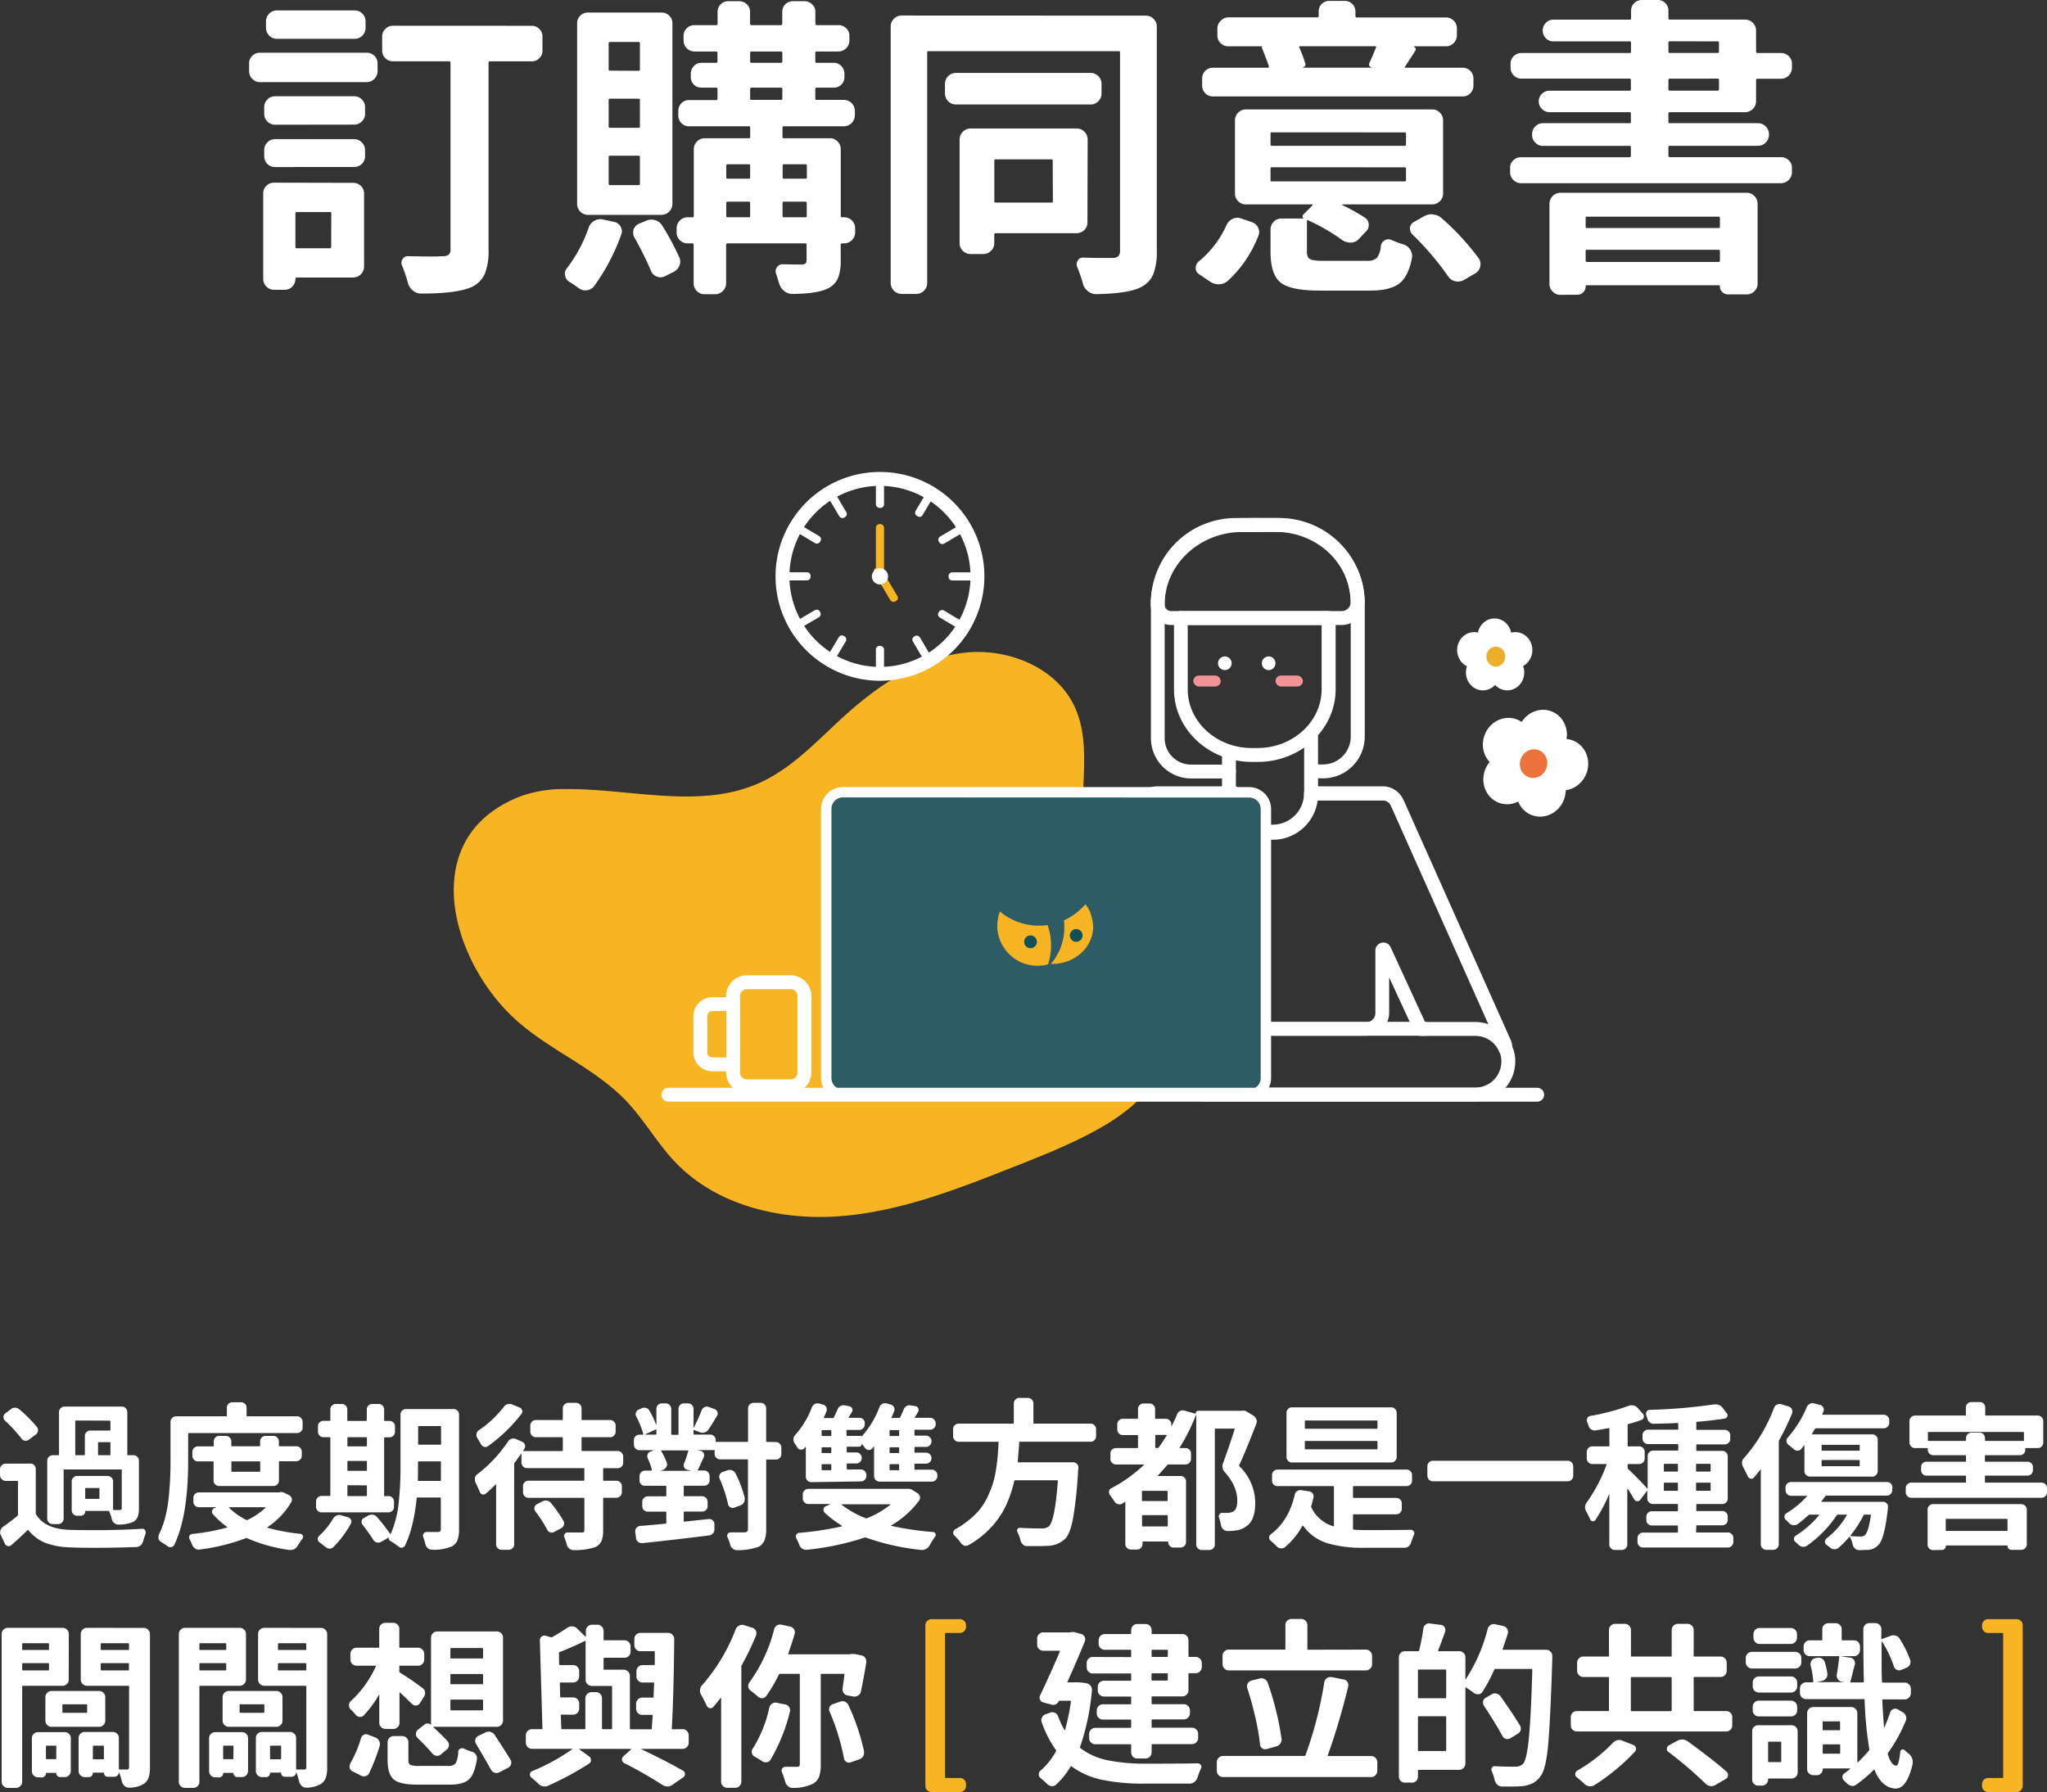 <svg xmlns="http://www.w3.org/2000/svg" viewBox="0 0 589.42 516.1"><rect x="0" y="0" width="589.42" height="516.1" fill="#333333" stroke="none"/><defs><style>.cls-1{fill:#fff;}.cls-2{fill:#f7b523;}.cls-3{fill:#ecae2b;}.cls-4{fill:#ec733c;}.cls-5{fill:#2d5b66;}.cls-6{fill:#114f59;}.cls-7{fill:#f29494;}</style></defs><g id="圖層_2" data-name="圖層 2"><g id="圖層_1-2" data-name="圖層 1"><g id="KV"><g id="圖層_6" data-name="圖層 6"><path class="cls-1" d="M74.82,23.66a3,3,0,0,1-2.16-.93,3.06,3.06,0,0,1-.93-2.25V18.27a2.93,2.93,0,0,1,.93-2.21,3.07,3.07,0,0,1,2.16-.88h30.72a3.18,3.18,0,0,1,2.25.88,2.93,2.93,0,0,1,.93,2.21v2.21a3.18,3.18,0,0,1-3.18,3.18Zm26.83,29a3.15,3.15,0,0,1,2.26.88,2.94,2.94,0,0,1,.92,2.21v21a3.16,3.16,0,0,1-3.18,3.18H85.5c-.29,0-.44.12-.44.35a3.15,3.15,0,0,1-.88,2.26,3,3,0,0,1-2.21.92H78.88a3,3,0,0,1-2.16-.92,3.07,3.07,0,0,1-.93-2.26V55.7a2.91,2.91,0,0,1,.93-2.21,3,3,0,0,1,2.16-.88ZM79.15,35.92A3,3,0,0,1,77,35a3,3,0,0,1-.92-2.16v-2A3,3,0,0,1,77,28.64a3,3,0,0,1,2.17-.92h22.77a3.06,3.06,0,0,1,2.25.92,3,3,0,0,1,.93,2.17v2a3,3,0,0,1-.93,2.16,3.06,3.06,0,0,1-2.25.92Zm0,12.19A3,3,0,0,1,77,47.22a2.92,2.92,0,0,1-.92-2.2V43.25A3.09,3.09,0,0,1,77,41a3,3,0,0,1,2.17-.93h22.77a3.18,3.18,0,0,1,3.18,3.18V45a2.89,2.89,0,0,1-.93,2.2,3.15,3.15,0,0,1-2.25.89ZM102.1,3a3.06,3.06,0,0,1,2.25.93,3.09,3.09,0,0,1,.92,2.25V8a3.16,3.16,0,0,1-3.17,3.18H79.76A3.16,3.16,0,0,1,76.59,8V6.18a3.09,3.09,0,0,1,.92-2.25A3.06,3.06,0,0,1,79.76,3ZM95.39,61.43a.32.32,0,0,0-.36-.35H85.5c-.29,0-.44.12-.44.35v9.62a.39.39,0,0,0,.44.45H95q.36,0,.36-.45Zm57.72-54a3,3,0,0,1,2.17.89,2.94,2.94,0,0,1,.92,2.2v4.06a2.94,2.94,0,0,1-.92,2.21,3,3,0,0,1-2.17.88h-12a.39.39,0,0,0-.44.44V71.94a17.58,17.58,0,0,1-1.1,7,7.77,7.77,0,0,1-3.84,3.76q-4.24,1.85-14.39,1.85a3.7,3.7,0,0,1-2.43-.84,4.66,4.66,0,0,1-1.46-2.25,37.86,37.86,0,0,0-1.67-4.94,1.89,1.89,0,0,1,.17-1.94,1.76,1.76,0,0,1,1.68-.8q3.89.09,6.53.09,1.95,0,3.27-.09a2.78,2.78,0,0,0,1.76-.44,1.82,1.82,0,0,0,.53-1.5V18.09c0-.29-.12-.44-.35-.44H113.13a3,3,0,0,1-2.16-.88,2.91,2.91,0,0,1-.93-2.21V10.5A2.91,2.91,0,0,1,111,8.3a3,3,0,0,1,2.16-.89Z"/><path class="cls-1" d="M169.53,65.49a3.52,3.52,0,0,1,1.59-1.89,3.38,3.38,0,0,1,2.47-.4l3.27.71a2.66,2.66,0,0,1,1.85,1.36,2.56,2.56,0,0,1,.18,2.25,58.7,58.7,0,0,1-7.77,14.83A3,3,0,0,1,169,83.59a3.13,3.13,0,0,1-2.38-.62c-.88-.65-1.8-1.27-2.74-1.85a2.42,2.42,0,0,1-1.14-1.77,1.6,1.6,0,0,1-.09-.53,2.31,2.31,0,0,1,.62-1.59A42.22,42.22,0,0,0,169.53,65.49Zm21-61.87a3,3,0,0,1,2.16.88,2.93,2.93,0,0,1,.93,2.21V58.79a3.18,3.18,0,0,1-3.09,3.09H169.27a3.16,3.16,0,0,1-3.09-3.09V6.71a3,3,0,0,1,.92-2.21,3,3,0,0,1,2.17-.88Zm-6.71,16.77c.29,0,.44-.12.44-.35V12.45c0-.24-.15-.36-.44-.36h-8.12c-.29,0-.44.12-.44.36V20c0,.23.15.35.44.35Zm0,16.42c.29,0,.44-.12.44-.36V28.86a.39.39,0,0,0-.44-.44h-8.12a.39.39,0,0,0-.44.44v7.59c0,.24.15.36.44.36Zm0,16.5a.39.39,0,0,0,.44-.44V45.19c0-.23-.15-.35-.44-.35h-8.12c-.29,0-.44.12-.44.35v7.68a.39.39,0,0,0,.44.44Zm-1.15,15.1a3.2,3.2,0,0,1-.35-1.42,4.46,4.46,0,0,1,.09-.88A3,3,0,0,1,184,64.43l2.12-.88a3.63,3.63,0,0,1,2.56-.13,3.5,3.5,0,0,1,2,1.54,78,78,0,0,1,4.85,9,2.9,2.9,0,0,1,.13,2.47A3.38,3.38,0,0,1,194,78.29l-2.65,1.33a2.74,2.74,0,0,1-2.29,0A2.78,2.78,0,0,1,187.45,78,95.71,95.71,0,0,0,182.68,68.41Zm60.47-5.83a3,3,0,0,1,2.16.93,3.06,3.06,0,0,1,.93,2.25V67a3.16,3.16,0,0,1-3.09,3.09h-.62a.39.39,0,0,0-.44.44v4.33a13.48,13.48,0,0,1-.84,5.38,6,6,0,0,1-3.05,2.92q-2.91,1.41-10,1.5a3.72,3.72,0,0,1-2.38-.84,4.21,4.21,0,0,1-1.46-2.16c-.27-.89-.54-1.8-.84-2.74a1.87,1.87,0,0,1,.18-1.9,1.92,1.92,0,0,1,1.67-.92c1.65.06,3.45.08,5.39.08a1.74,1.74,0,0,0,1.19-.3,1.55,1.55,0,0,0,.31-1.11V70.52c0-.29-.12-.44-.35-.44H209.52a.39.39,0,0,0-.44.44V81.65A3.18,3.18,0,0,1,206,84.74h-3.18a2.93,2.93,0,0,1-2.16-.93,3,3,0,0,1-.93-2.16V70.52a.39.39,0,0,0-.44-.44H198a3.09,3.09,0,0,1-2.25-.92,3,3,0,0,1-.92-2.17V65.76A3.16,3.16,0,0,1,198,62.58h1.33c.29,0,.44-.12.44-.35V43a3.07,3.07,0,0,1,.93-2.26,3,3,0,0,1,2.16-.92h12.8a.31.31,0,0,0,.35-.35V36.81c0-.3-.12-.44-.35-.44H198.4a2.91,2.91,0,0,1-2.21-.93,3,3,0,0,1-.88-2.16V32a3.14,3.14,0,0,1,.88-2.25,2.91,2.91,0,0,1,2.21-.93h7.76c.3,0,.44-.11.44-.35V25.69c0-.3-.14-.45-.44-.45H202a3,3,0,0,1-3.09-3.09v-.88a3.15,3.15,0,0,1,.89-2.25,2.91,2.91,0,0,1,2.2-.93h4.15c.3,0,.44-.11.44-.35V15.18c0-.23-.14-.35-.44-.35H200a3.16,3.16,0,0,1-3.17-3.18V10.33a2.94,2.94,0,0,1,.92-2.21A3.14,3.14,0,0,1,200,7.24h6.18a.39.39,0,0,0,.44-.44V3.44a3,3,0,0,1,.89-2.2,3,3,0,0,1,2.2-.89h3.18a3,3,0,0,1,2.16.89,2.89,2.89,0,0,1,.93,2.2V6.8a.39.39,0,0,0,.44.44h8.39a.39.39,0,0,0,.44-.44V3.44a3,3,0,0,1,.88-2.2,3,3,0,0,1,2.21-.89h3.35a3,3,0,0,1,2.16.89,2.89,2.89,0,0,1,.93,2.2V6.8a.39.39,0,0,0,.44.44h6.18a3.14,3.14,0,0,1,2.25.88,2.91,2.91,0,0,1,.93,2.21v1.32a3.18,3.18,0,0,1-3.18,3.18H235.2c-.29,0-.44.12-.44.35v2.56c0,.24.15.35.44.35h4.86a2.91,2.91,0,0,1,2.2.93,3.15,3.15,0,0,1,.89,2.25v.88a3,3,0,0,1-3.09,3.09H235.2a.39.39,0,0,0-.44.45v2.73c0,.24.15.35.44.35h7.86a3,3,0,0,1,2.16.93,3.06,3.06,0,0,1,.93,2.25v1.33a3.18,3.18,0,0,1-3.09,3.09H225.67c-.24,0-.35.14-.35.44v2.65a.31.31,0,0,0,.35.35H239a3,3,0,0,1,2.16.92,3.07,3.07,0,0,1,.93,2.26V62.23c0,.23.14.35.44.35ZM216,47.75c0-.29-.12-.44-.35-.44h-6.09a.39.39,0,0,0-.44.44v3.36c0,.23.14.35.44.35h6.09a.31.31,0,0,0,.35-.35Zm-6.44,10.33a.39.39,0,0,0-.44.44v3.71c0,.23.14.35.44.35h6.09a.31.31,0,0,0,.35-.35V58.52c0-.29-.12-.44-.35-.44Zm6.88-43.25c-.29,0-.44.12-.44.35v2.56c0,.24.15.35.44.35h8.39c.29,0,.44-.11.44-.35V15.18c0-.23-.15-.35-.44-.35Zm0,10.41a.39.39,0,0,0-.44.45v2.73c0,.24.15.35.44.35h8.39c.29,0,.44-.11.44-.35V25.69a.39.39,0,0,0-.44-.45Zm15.89,22.51c0-.29-.12-.44-.35-.44h-6.27c-.24,0-.35.15-.35.44v3.36a.31.31,0,0,0,.35.35h6.27a.31.31,0,0,0,.35-.35Zm-7,14.48a.31.31,0,0,0,.35.35h6.27a.31.31,0,0,0,.35-.35V58.52c0-.29-.12-.44-.35-.44h-6.27c-.24,0-.35.15-.35.44Z"/><path class="cls-1" d="M330,4.5a3,3,0,0,1,2.16.93,3,3,0,0,1,.93,2.16v64.7a17.82,17.82,0,0,1-1,6.66,7.42,7.42,0,0,1-3.58,3.76q-3.62,1.85-12.89,2h-.09a3.52,3.52,0,0,1-2.29-.89,3.72,3.72,0,0,1-1.41-2.12,38.94,38.94,0,0,0-1.68-4.85,2,2,0,0,1,.22-1.85,1.58,1.58,0,0,1,1.55-.8c2.17.06,4,.09,5.47.09,1.23,0,2.23,0,3,0a2.41,2.41,0,0,0,1.63-.53,2.15,2.15,0,0,0,.49-1.55V15.09a.31.31,0,0,0-.35-.35H267.33a.31.31,0,0,0-.35.35V81.56a3,3,0,0,1-.93,2.16,3.06,3.06,0,0,1-2.25.93h-4.24a3.18,3.18,0,0,1-3.09-3.09v-74a3,3,0,0,1,.93-2.16,3,3,0,0,1,2.16-.93ZM314,21a3.16,3.16,0,0,1,3.18,3.18v2.73a3.06,3.06,0,0,1-.93,2.25,3,3,0,0,1-2.25.93H275.28a3.16,3.16,0,0,1-3.18-3.18V24.19A3.14,3.14,0,0,1,275.28,21Zm-.88,43.07a3,3,0,0,1-.92,2.21,3.15,3.15,0,0,1-2.26.88h-23.3c-.23,0-.35.15-.35.44v2.47a3,3,0,0,1-.93,2.17,3.09,3.09,0,0,1-2.25.92h-3.62a3.09,3.09,0,0,1-2.25-.92,3,3,0,0,1-.93-2.17V40.16A3.18,3.18,0,0,1,279.51,37H310a3.16,3.16,0,0,1,3.18,3.18Zm-10-17.83a.31.31,0,0,0-.35-.35H286.66a.31.31,0,0,0-.35.35V58a.31.31,0,0,0,.35.35h16.16a.31.31,0,0,0,.35-.35Z"/><path class="cls-1" d="M353.48,80.94a4,4,0,0,1-2.47.93,4.14,4.14,0,0,1-2.56-.75l-3.27-2.21a2,2,0,0,1-.88-1.76,2.26,2.26,0,0,1,.88-1.86,28.64,28.64,0,0,0,8-10.5A3.7,3.7,0,0,1,355,63a3,3,0,0,1,2.34-.09L360.54,64a3,3,0,0,1,1.77,1.64,2.74,2.74,0,0,1,0,2.34A34.21,34.21,0,0,1,353.48,80.94Zm67.7-61.43a3,3,0,0,1,2.21.92,3.08,3.08,0,0,1,.88,2.17v2a3.18,3.18,0,0,1-.88,2.25,2.92,2.92,0,0,1-2.21.92H349.24a2.88,2.88,0,0,1-2.2-.92,3.15,3.15,0,0,1-.89-2.25v-2a3,3,0,0,1,.89-2.17,2.92,2.92,0,0,1,2.2-.92H365c.3,0,.41-.15.36-.44-.48-1.42-1.15-3.18-2-5.3-.12-.23,0-.38.26-.44h-10a3,3,0,0,1-2.17-.93,3,3,0,0,1-.92-2.16V8.12A3,3,0,0,1,351.49,6,3,3,0,0,1,353.66,5h25.59c.3,0,.45-.14.45-.44V3.35A3,3,0,0,1,382.78.26h4.42a3,3,0,0,1,2.2.89,3,3,0,0,1,.89,2.2V4.59a.38.38,0,0,0,.44.44h25.68a3,3,0,0,1,2.17.93,3,3,0,0,1,.92,2.16v2.12a3,3,0,0,1-.92,2.16,3,3,0,0,1-2.17.93h-9.53a1.13,1.13,0,0,1,.71.57.7.7,0,0,1-.09.75q-.71,1.15-2.91,4.5c-.18.24-.12.36.17.36Zm-40.07,55.6h12.44a4,4,0,0,0,2.92-.83,6.62,6.62,0,0,0,1.14-3.49,2.22,2.22,0,0,1,3.09-1.68A23.18,23.18,0,0,0,404,70.35,3.51,3.51,0,0,1,406,71.8a3.44,3.44,0,0,1,.58,2.43q-1.06,5.47-3.71,7.46c-1.77,1.32-4.53,2-8.3,2H380.05q-8.48,0-11.34-2.34c-1.92-1.56-2.87-4.52-2.87-8.87V66.11a3.09,3.09,0,0,1,.92-2.25,3,3,0,0,1,2.17-.93h6.53a.64.64,0,0,1-.4-.53.71.71,0,0,1,.22-.61l2.65-2.65c.06,0,.07,0,0-.13s-.07-.14-.13-.14H358.78a3.06,3.06,0,0,1-2.25-.92,3,3,0,0,1-.93-2.17V34.6a3,3,0,0,1,.93-2.16,3,3,0,0,1,2.25-.93h53.66a2.93,2.93,0,0,1,2.16.93,3,3,0,0,1,.93,2.16V55.78a3.16,3.16,0,0,1-3.09,3.09H386.58q-.09,0-.09.18A58.39,58.39,0,0,1,393,62.67a2.37,2.37,0,0,1,1.11,1.85,2.53,2.53,0,0,1-.75,2.12l-2.12,2.21a3,3,0,0,1-2.25,1,4,4,0,0,1-2.43-.66,56.6,56.6,0,0,0-9.89-5.74c-.23-.11-.35,0-.35.27v8.65a3.34,3.34,0,0,0,.35,1.76,2,2,0,0,0,1.28.75A15.21,15.21,0,0,0,381.11,75.11Zm-14.92-37a.31.31,0,0,0-.35.35v3.09c0,.3.11.45.35.45H404.5c.23,0,.35-.15.35-.45V38.48a.31.31,0,0,0-.35-.35Zm0,10.06c-.24,0-.35.15-.35.44V51.9a.3.3,0,0,0,.35.35H404.5a.31.31,0,0,0,.35-.35V48.63c0-.29-.12-.44-.35-.44Zm30-34.51c.12-.23.06-.35-.18-.35H374.4c-.3,0-.38.12-.27.35q1,2.3,1.68,4.5a.86.86,0,0,1,0,.8,1,1,0,0,1-.66.44v.09h19.77v-.09a.84.84,0,0,1-.62-.44.93.93,0,0,1,0-.8Q395.58,15.36,396.2,13.68Zm10.5,53.84a2.18,2.18,0,0,1-.7-1.58,2.11,2.11,0,0,1,1.15-2L410,62.32a4.35,4.35,0,0,1,2.21-.62,1,1,0,0,1,.44.09,3.92,3.92,0,0,1,2.47,1.06A71.81,71.81,0,0,1,425.86,74.5a3,3,0,0,1,.44,1.59,2.8,2.8,0,0,1-.09.7,2.91,2.91,0,0,1-1.41,1.94l-3.44,2a3.83,3.83,0,0,1-1.59.36A4.08,4.08,0,0,1,419,81,3.43,3.43,0,0,1,417,79.62,82.54,82.54,0,0,0,406.7,67.52Z"/><path class="cls-1" d="M505.65,29.22a3.18,3.18,0,0,1-3.09,3.09H480.85a.38.38,0,0,0-.44.44v2.38c0,.24.14.35.44.35h25.33a3.18,3.18,0,0,1,3.18,3.18v.18A3.18,3.18,0,0,1,506.18,42H480.85c-.3,0-.44.11-.44.35v2.47a.39.39,0,0,0,.44.44H512.8a3.18,3.18,0,0,1,2.25.88,2.93,2.93,0,0,1,.93,2.21v1.24a3.16,3.16,0,0,1-3.18,3.17H438a3.16,3.16,0,0,1-3.18-3.17V48.37a2.93,2.93,0,0,1,.93-2.21,3.18,3.18,0,0,1,2.25-.88h31.25c.23,0,.35-.15.35-.44V42.37a.31.31,0,0,0-.35-.35h-25a3,3,0,0,1-2.17-.93,3.09,3.09,0,0,1-.92-2.25v-.18a3.09,3.09,0,0,1,.92-2.25,3,3,0,0,1,2.17-.93h25a.31.31,0,0,0,.35-.35V32.75c0-.3-.12-.44-.35-.44h-23a3.07,3.07,0,0,1-2.26-.93,3,3,0,0,1-.92-2.21,2.9,2.9,0,0,1,.92-2.16,3.15,3.15,0,0,1,2.26-.88h23c.23,0,.35-.15.35-.44V23a.32.32,0,0,0-.35-.36H438.13a3,3,0,0,1-2.25-.92,3.06,3.06,0,0,1-.93-2.25V18.36a2.93,2.93,0,0,1,.93-2.21,3.15,3.15,0,0,1,2.25-.88h31.16c.23,0,.35-.15.35-.44V12.27a.31.31,0,0,0-.35-.35h-22A2.91,2.91,0,0,1,445.1,11a3.08,3.08,0,0,1-.88-2.21,3.06,3.06,0,0,1,.88-2.2,2.91,2.91,0,0,1,2.21-.93h22a.31.31,0,0,0,.35-.35V3.09a2.93,2.93,0,0,1,.93-2.21A3.11,3.11,0,0,1,472.82,0h4.5a3,3,0,0,1,2.2.88,3,3,0,0,1,.89,2.21V5.3c0,.23.14.35.44.35h21.71a3,3,0,0,1,2.16.93,3,3,0,0,1,.93,2.25v6a.39.39,0,0,0,.44.44h6.71a3.18,3.18,0,0,1,2.25.88,2.93,2.93,0,0,1,.93,2.21v1.15a3.16,3.16,0,0,1-3.18,3.17h-6.71c-.29,0-.44.12-.44.36ZM449.34,84.91a3.06,3.06,0,0,1-2.25-.92,3,3,0,0,1-.93-2.17V58.7a3.18,3.18,0,0,1,3.18-3.18H503a3,3,0,0,1,2.17.93,3.06,3.06,0,0,1,.92,2.25v23a3,3,0,0,1-.92,2.17,3,3,0,0,1-2.17.92h-5.38a2.37,2.37,0,0,1-1.68-.66,2.13,2.13,0,0,1-.7-1.63c0-.24-.09-.35-.27-.35H456.84c-.18,0-.26.11-.26.35a2.31,2.31,0,0,1-.71,1.68,2.29,2.29,0,0,1-1.68.7Zm45.9-22.06q0-.45-.36-.45H456.93c-.24,0-.35.15-.35.45v2.47a.31.31,0,0,0,.35.35h37.95a.32.32,0,0,0,.36-.35ZM456.58,75c0,.29.11.44.35.44h37.95c.24,0,.36-.15.36-.44V72.29a.32.32,0,0,0-.36-.35H456.93a.31.31,0,0,0-.35.35Zm24.27-63.11c-.3,0-.44.11-.44.35v2.56a.39.39,0,0,0,.44.44h13.77c.23,0,.35-.15.35-.44V12.27a.31.31,0,0,0-.35-.35Zm0,10.76c-.3,0-.44.12-.44.36v2.65a.39.39,0,0,0,.44.44h13.77c.23,0,.35-.15.35-.44V23a.32.32,0,0,0-.35-.36Z"/><g id="圖層_5" data-name="圖層 5"><path class="cls-1" d="M19.79,483.76a1.64,1.64,0,0,1-.52,1.22,1.68,1.68,0,0,1-1.22.53H6.59c-.14,0-.2.08-.2.25v27.41a1.68,1.68,0,0,1-.53,1.22,1.7,1.7,0,0,1-1.27.52H2.25A1.72,1.72,0,0,1,1,514.39a1.67,1.67,0,0,1-.52-1.22V470.61A1.72,1.72,0,0,1,1,469.34a1.73,1.73,0,0,1,1.27-.53h15.8a1.68,1.68,0,0,1,1.22.53,1.72,1.72,0,0,1,.52,1.27ZM14.11,473.5c0-.17-.06-.25-.2-.25H6.59c-.14,0-.2.08-.2.25V475c0,.14.06.2.2.2h7.32c.14,0,.2-.06.2-.2Zm-7.72,7.37c0,.14.06.2.2.2h7.32c.14,0,.2-.06.2-.2v-1.64c0-.17-.06-.25-.2-.25H6.59c-.14,0-.2.08-.2.25Zm4.58,31a1.78,1.78,0,0,1-1.79-1.79v-9.47a1.66,1.66,0,0,1,.52-1.25,1.78,1.78,0,0,1,1.27-.5h7.68a1.71,1.71,0,0,1,1.74,1.75V510a1.74,1.74,0,0,1-.5,1.27,1.62,1.62,0,0,1-1.24.52h-1.4a1,1,0,0,1-.72-.32,1,1,0,0,1-.32-.73c0-.09,0-.14-.1-.14H13.36a.13.13,0,0,0-.14.14,1.13,1.13,0,0,1-.33.8,1.09,1.09,0,0,1-.82.35Zm3.84-14.55a1.7,1.7,0,0,1-1.22-.52,1.74,1.74,0,0,1-.52-1.27v-6.78A1.79,1.79,0,0,1,14.81,487H28.56a1.79,1.79,0,0,1,1.75,1.75v6.78a1.78,1.78,0,0,1-.52,1.27,1.72,1.72,0,0,1-1.23.52Zm1.4,5.68c0-.17-.07-.25-.2-.25H13.46c-.16,0-.24.08-.24.25v3.44c0,.13.08.2.24.2H16a.18.18,0,0,0,.2-.2Zm2-12.16c-.17,0-.25.07-.25.2v2a.22.22,0,0,0,.25.25h6.63a.22.22,0,0,0,.25-.25v-2c0-.13-.09-.2-.25-.2Zm23.22-22a1.67,1.67,0,0,1,1.22.53,1.73,1.73,0,0,1,.53,1.27V509a9.34,9.34,0,0,1-.4,3,3.79,3.79,0,0,1-1.5,1.84,8.35,8.35,0,0,1-4.08,1,.19.19,0,0,1-.1,0,1.82,1.82,0,0,1-1.25-.5,2.51,2.51,0,0,1-.75-1.24,20.8,20.8,0,0,0-.84-2.79h0a1.37,1.37,0,0,1-.4,1,1.29,1.29,0,0,1-.95.4H31a1,1,0,0,1-.75-.32,1.06,1.06,0,0,1-.3-.73c0-.09-.05-.14-.15-.14H26.87c-.1,0-.15.05-.15.14a1.16,1.16,0,0,1-.32.8,1,1,0,0,1-.78.35H24.43a1.79,1.79,0,0,1-1.8-1.79v-9.47a1.67,1.67,0,0,1,.53-1.25,1.78,1.78,0,0,1,1.27-.5h8a1.78,1.78,0,0,1,1.27.5,1.67,1.67,0,0,1,.53,1.25v8.82c0,.17.06.25.2.25h2.14c.4,0,.6-.23.6-.7V485.76c0-.17-.07-.25-.2-.25H25a1.81,1.81,0,0,1-1.75-1.75V470.61a1.73,1.73,0,0,1,.53-1.27,1.65,1.65,0,0,1,1.22-.53Zm-14.7,37.63c0,.13.08.2.25.2h2.69c.17,0,.25-.07.25-.2V503a.22.22,0,0,0-.25-.25H27a.22.22,0,0,0-.25.25ZM37.14,473.5c0-.17-.07-.25-.2-.25H29.26a.22.22,0,0,0-.25.25V475c0,.14.09.2.25.2h7.68a.18.18,0,0,0,.2-.2ZM29,480.87c0,.14.09.2.25.2h7.68a.18.18,0,0,0,.2-.2v-1.64c0-.17-.07-.25-.2-.25H29.26a.22.22,0,0,0-.25.25Z"/><path class="cls-1" d="M70.83,483.76a1.81,1.81,0,0,1-1.75,1.75H57.62c-.13,0-.2.08-.2.25v27.41a1.67,1.67,0,0,1-.52,1.22,1.74,1.74,0,0,1-1.27.52H53.28a1.72,1.72,0,0,1-1.27-.52,1.67,1.67,0,0,1-.52-1.22V470.61a1.79,1.79,0,0,1,1.79-1.8h15.8a1.67,1.67,0,0,1,1.22.53,1.73,1.73,0,0,1,.53,1.27ZM65.14,473.5c0-.17-.06-.25-.2-.25H57.62c-.13,0-.2.08-.2.25V475a.18.18,0,0,0,.2.2h7.32c.14,0,.2-.06.2-.2Zm-7.72,7.37a.18.18,0,0,0,.2.2h7.32c.14,0,.2-.06.2-.2v-1.64c0-.17-.06-.25-.2-.25H57.62c-.13,0-.2.08-.2.25Zm4.58,31a1.78,1.78,0,0,1-1.79-1.79v-9.47a1.66,1.66,0,0,1,.52-1.25,1.8,1.8,0,0,1,1.27-.5h7.68a1.71,1.71,0,0,1,1.74,1.75V510a1.74,1.74,0,0,1-.5,1.27,1.62,1.62,0,0,1-1.24.52h-1.4a1,1,0,0,1-.72-.32,1,1,0,0,1-.32-.73c0-.09,0-.14-.1-.14H64.4c-.1,0-.15.05-.15.14a1.13,1.13,0,0,1-.33.8,1.07,1.07,0,0,1-.82.35Zm3.84-14.55a1.71,1.71,0,0,1-1.22-.52,1.74,1.74,0,0,1-.52-1.27v-6.78a1.66,1.66,0,0,1,.52-1.22,1.68,1.68,0,0,1,1.22-.53H79.6a1.68,1.68,0,0,1,1.22.53,1.66,1.66,0,0,1,.52,1.22v6.78a1.74,1.74,0,0,1-.52,1.27,1.71,1.71,0,0,1-1.22.52Zm1.4,5.68c0-.17-.07-.25-.2-.25H64.5a.22.22,0,0,0-.25.25v3.44c0,.13.08.2.25.2H67a.18.18,0,0,0,.2-.2Zm2-12.16c-.17,0-.25.07-.25.2v2a.22.22,0,0,0,.25.25h6.63a.22.22,0,0,0,.25-.25v-2c0-.13-.09-.2-.25-.2Zm23.22-22a1.69,1.69,0,0,1,1.23.53,1.76,1.76,0,0,1,.52,1.27V509a9.07,9.07,0,0,1-.4,3,3.73,3.73,0,0,1-1.5,1.84,8.35,8.35,0,0,1-4.08,1,.19.19,0,0,1-.1,0,1.82,1.82,0,0,1-1.25-.5,2.59,2.59,0,0,1-.75-1.24,20.8,20.8,0,0,0-.84-2.79h0a1.37,1.37,0,0,1-.4,1,1.29,1.29,0,0,1-1,.4H82a1,1,0,0,1-.75-.32,1.06,1.06,0,0,1-.3-.73c0-.09,0-.14-.15-.14H77.9c-.1,0-.15.05-.15.14a1.16,1.16,0,0,1-.32.8,1,1,0,0,1-.77.35h-1.2a1.78,1.78,0,0,1-1.79-1.79v-9.47a1.66,1.66,0,0,1,.52-1.25,1.78,1.78,0,0,1,1.27-.5h8a1.77,1.77,0,0,1,1.27.5,1.67,1.67,0,0,1,.53,1.25v8.82c0,.17.06.25.2.25h2.14c.4,0,.6-.23.6-.7V485.76c0-.17-.07-.25-.2-.25H76.06a1.81,1.81,0,0,1-1.75-1.75V470.61a1.73,1.73,0,0,1,.53-1.27,1.67,1.67,0,0,1,1.22-.53Zm-14.7,37.63c0,.13.08.2.25.2h2.69c.17,0,.25-.07.25-.2V503a.22.22,0,0,0-.25-.25H78a.22.22,0,0,0-.25.25ZM88.17,473.5c0-.17-.07-.25-.2-.25H80.29a.22.22,0,0,0-.25.25V475c0,.14.09.2.25.2H88a.18.18,0,0,0,.2-.2ZM80,480.87c0,.14.09.2.25.2H88a.18.18,0,0,0,.2-.2v-1.64c0-.17-.07-.25-.2-.25H80.29a.22.22,0,0,0-.25.25Z"/><path class="cls-1" d="M111,497.92a1.75,1.75,0,0,1-1.27-.53,1.64,1.64,0,0,1-.52-1.22V488.1a.1.1,0,0,0,0-.08s-.05,0-.05,0a31.73,31.73,0,0,1-4.39,6,1.48,1.48,0,0,1-1.19.45,1.55,1.55,0,0,1-1.15-.6,16,16,0,0,0-1.49-1.59,1.69,1.69,0,0,1-.45-1.15,1.62,1.62,0,0,1,.5-1.2,30.42,30.42,0,0,0,7.22-10c.07-.14,0-.2-.15-.2h-5.38a1.79,1.79,0,0,1-1.79-1.8v-1.59a1.79,1.79,0,0,1,1.79-1.8H109a.18.18,0,0,0,.2-.2v-5.23a1.62,1.62,0,0,1,.52-1.24,1.76,1.76,0,0,1,1.27-.5h2.2a1.76,1.76,0,0,1,1.27.5,1.62,1.62,0,0,1,.52,1.24v5.23a.18.18,0,0,0,.2.2h5.23a1.67,1.67,0,0,1,1.22.53,1.73,1.73,0,0,1,.53,1.27v1.59a1.73,1.73,0,0,1-.53,1.27,1.67,1.67,0,0,1-1.22.53h-5.23a.18.18,0,0,0-.2.2v1.44a.45.45,0,0,0,.2.35,76.5,76.5,0,0,1,6.48,4.44,1.59,1.59,0,0,1,.72,1.14,1.85,1.85,0,0,1-.32,1.4l-1.2,1.89a1.46,1.46,0,0,1-2.19.2c-1.07-1.06-2.24-2.19-3.54-3.39a.08.08,0,0,0-.1,0s0,.06,0,.12v8.67a1.64,1.64,0,0,1-.52,1.22,1.75,1.75,0,0,1-1.27.53Zm-4.68,12.71a1.59,1.59,0,0,1-1,.87,1.72,1.72,0,0,1-1.37-.13l-2.4-1.19a1.49,1.49,0,0,1-.84-1,1.93,1.93,0,0,1-.05-.45,1.8,1.8,0,0,1,.2-.85,34.35,34.35,0,0,0,3.09-7.27,1.54,1.54,0,0,1,.82-1,1.36,1.36,0,0,1,1.27,0l2.09.8a2,2,0,0,1,1.05,1,1.94,1.94,0,0,1,.15,1.42A55.62,55.62,0,0,1,106.31,510.63Zm14.6-2.05H129a2.61,2.61,0,0,0,2.2-.75,7.49,7.49,0,0,0,.74-3.33,1.06,1.06,0,0,1,.6-.88,1.22,1.22,0,0,1,1.1,0,13.68,13.68,0,0,0,2.19.85,1.94,1.94,0,0,1,1.17.82,1.86,1.86,0,0,1,.33,1.32c-.44,2.89-1.2,4.84-2.3,5.85s-2.94,1.52-5.53,1.52h-9.22c-3.42,0-5.72-.49-6.9-1.49s-1.77-2.84-1.77-5.53v-5.19a1.78,1.78,0,0,1,1.8-1.79h2.44a1.71,1.71,0,0,1,1.22.52,1.74,1.74,0,0,1,.52,1.27v5.09q0,1.14.6,1.44A7.42,7.42,0,0,0,120.91,508.58Zm-.7-8.07a1.54,1.54,0,0,1-.47-1.2,1.51,1.51,0,0,1,.57-1.14l1.9-1.5a1.47,1.47,0,0,1,.92-.3,1.37,1.37,0,0,1,.92.35s0,0,0,0a.1.1,0,0,0,.05-.08V471.6a1.67,1.67,0,0,1,.52-1.22,1.74,1.74,0,0,1,1.27-.52h17.15a1.72,1.72,0,0,1,1.27.52,1.67,1.67,0,0,1,.52,1.22v23.93a1.74,1.74,0,0,1-.52,1.27,1.76,1.76,0,0,1-1.27.52H124.9a.09.09,0,0,0-.08.05.08.08,0,0,0,0,.1c1.59,1.46,2.94,2.77,4,3.94a1.59,1.59,0,0,1,.45,1.27,1.57,1.57,0,0,1-.6,1.17L127,505.24a1.56,1.56,0,0,1-1.27.43,1.85,1.85,0,0,1-1.22-.63C123.35,503.65,121.91,502.14,120.21,500.51Zm9.67-25.87c-.13,0-.2.09-.2.25v2.5c0,.16.07.24.2.24h9c.13,0,.2-.08.2-.24v-2.5c0-.16-.07-.25-.2-.25Zm0,7.48a.18.18,0,0,0-.2.2v2.54a.18.18,0,0,0,.2.2h9a.18.18,0,0,0,.2-.2v-2.54a.18.18,0,0,0-.2-.2Zm0,7.37c-.13,0-.2.09-.2.25v2.6c0,.16.07.24.2.24h9c.13,0,.2-.08.2-.24v-2.6c0-.16-.07-.25-.2-.25Zm7.18,12.71a1.44,1.44,0,0,1-.25-.79,1.24,1.24,0,0,1,.1-.5,1.47,1.47,0,0,1,.85-1l2.09-1a1.9,1.9,0,0,1,.85-.2,2,2,0,0,1,.59.1,2.1,2.1,0,0,1,1.15.85q3.5,5.39,4.53,7.13a1.44,1.44,0,0,1,.15,1.34,1.63,1.63,0,0,1-.84,1l-2.54,1.3a1.56,1.56,0,0,1-.75.2,1.63,1.63,0,0,1-.55-.1,1.71,1.71,0,0,1-1.05-.85C140.8,508.6,139.35,506.09,137.06,502.2Z"/><path class="cls-1" d="M196.56,498a1.66,1.66,0,0,1,1.22.52,1.73,1.73,0,0,1,.53,1.27v2.09a1.75,1.75,0,0,1-.53,1.28,1.7,1.7,0,0,1-1.22.52H184.65s-.05,0-.05,0,0,0,.05.08q7.47,3.58,12,6.18a1,1,0,0,1,.57.92,1.06,1.06,0,0,1-.47,1L193.67,514a2.4,2.4,0,0,1-1.44.5,2.89,2.89,0,0,1-1.5-.45,121.56,121.56,0,0,0-11-6.28,1.2,1.2,0,0,1-.25-1.94l2.24-2a.11.11,0,0,0,0-.1.1.1,0,0,0-.08-.05H166.86a.1.1,0,0,0-.08.05s0,.05,0,.05l2.89,2.09a1.3,1.3,0,0,1,.5,1.05,1.1,1.1,0,0,1-.55,1,89.24,89.24,0,0,1-11.71,6.33,2.46,2.46,0,0,1-2.89-.54c-.6-.57-1.28-1.17-2.05-1.8a1.07,1.07,0,0,1-.37-1,1,1,0,0,1,.62-.82,58.08,58.08,0,0,0,11.57-6.33s0,0,0-.05,0-.05-.07-.05H153.2a1.78,1.78,0,0,1-1.27-.52,1.74,1.74,0,0,1-.52-1.28v-2.09A1.78,1.78,0,0,1,153.2,498H156c.13,0,.19-.07.19-.2l-.74-25.37a1.33,1.33,0,0,1,.5-1.1,1.28,1.28,0,0,1,1.14-.24l1.5.44a.52.52,0,0,0,.4-.05q2.38-1.33,4.38-2.69a2.2,2.2,0,0,1,1.42-.4,2.13,2.13,0,0,1,1.32.55l2.44,2.39a.16.16,0,0,0,.1,0s.05,0,.05-.07v-1.6a1.68,1.68,0,0,1,.53-1.22,1.72,1.72,0,0,1,1.27-.52H172a1.72,1.72,0,0,1,1.27.52,1.68,1.68,0,0,1,.53,1.22v2.54c0,.14.06.2.2.2h5.83a1.71,1.71,0,0,1,1.22.52,1.74,1.74,0,0,1,.52,1.28v1.49a1.66,1.66,0,0,1-.52,1.25,1.72,1.72,0,0,1-1.22.49H174c-.14,0-.2.09-.2.25v3c0,.14.06.2.2.2h5.63a1.68,1.68,0,0,1,1.22.53,1.72,1.72,0,0,1,.52,1.27v15.15c0,.13.08.2.25.2h5.88a.18.18,0,0,0,.2-.2c0-.83.12-2.06.25-3.69,0-.17-.07-.25-.2-.25H184.9a1.78,1.78,0,0,1-1.74-1.74v-1.5a1.78,1.78,0,0,1,1.74-1.74H188c.13,0,.2-.09.2-.25.06-1.7.11-3,.15-3.89a.18.18,0,0,0-.2-.2H185a1.66,1.66,0,0,1-1.22-.52,1.72,1.72,0,0,1-.52-1.27v-1.45a1.72,1.72,0,0,1,.52-1.27,1.66,1.66,0,0,1,1.22-.52h3.29a.25.25,0,0,0,.25-.2v-3.59a.18.18,0,0,0-.2-.2h-3.94a1.62,1.62,0,0,1-1.24-.52,1.74,1.74,0,0,1-.5-1.27v-1.7a1.74,1.74,0,0,1,.5-1.27,1.62,1.62,0,0,1,1.24-.52h8a1.67,1.67,0,0,1,1.22.52,1.76,1.76,0,0,1,.52,1.27q-.15,16.15-.7,25.77a.18.18,0,0,0,.2.2Zm-34.88-4.19c-.14,0-.2.08-.2.25l.15,3.74a.18.18,0,0,0,.2.2h6.52a.18.18,0,0,0,.2-.2v-8.67a1.81,1.81,0,0,1,1.8-1.8h1.24a1.65,1.65,0,0,1,1.25.53,1.77,1.77,0,0,1,.5,1.27v8.67c0,.13.08.2.25.2H176c.16,0,.25-.07.25-.2v-12a.22.22,0,0,0-.25-.25h-5.58a1.73,1.73,0,0,1-1.27-.53,1.65,1.65,0,0,1-.53-1.22V472.75c0-.17-.06-.22-.2-.15-2.62,1.26-5,2.33-7.27,3.19-.17.07-.24.17-.2.3l.05,3.24a.23.23,0,0,0,.25.2h3.78a1.68,1.68,0,0,1,1.23.52,1.76,1.76,0,0,1,.52,1.27v1.45a1.76,1.76,0,0,1-.52,1.27,1.68,1.68,0,0,1-1.23.52h-3.63a.18.18,0,0,0-.2.2l.1,3.84c0,.16.06.25.2.25h3.53a1.68,1.68,0,0,1,1.23.52,1.71,1.71,0,0,1,.52,1.22v1.5a1.71,1.71,0,0,1-.52,1.22,1.68,1.68,0,0,1-1.23.52Z"/><path class="cls-1" d="M211.86,469.16a2,2,0,0,1,1-1,1.82,1.82,0,0,1,1.37-.12l2.4.74a1.62,1.62,0,0,1,1,.85,1.67,1.67,0,0,1,.07,1.35,78.79,78.79,0,0,1-4.13,8.62.82.82,0,0,0-.1.4v33.14a1.68,1.68,0,0,1-.53,1.22,1.66,1.66,0,0,1-1.22.52h-2.29a1.72,1.72,0,0,1-1.27-.52,1.67,1.67,0,0,1-.52-1.22V489s0-.05-.1-.05c-.67.89-1.38,1.77-2.15,2.64a1,1,0,0,1-1,.35,1.07,1.07,0,0,1-.85-.65c-.53-1.1-1.08-2.16-1.65-3.19a2.2,2.2,0,0,1-.34-1.2.68.68,0,0,1,.05-.25,2,2,0,0,1,.59-1.34A52.79,52.79,0,0,0,211.86,469.16Zm31.3,13.11a.18.18,0,0,0-.2-.2h-6.43a.18.18,0,0,0-.2.2v25.91a10.36,10.36,0,0,1-.5,3.59,3.84,3.84,0,0,1-1.84,2,13.19,13.19,0,0,1-5.73,1.15.19.19,0,0,1-.1,0,1.82,1.82,0,0,1-1.25-.5,2.18,2.18,0,0,1-.8-1.24c-.26-.93-.58-1.86-.94-2.79a1,1,0,0,1,.07-1.05,1.05,1.05,0,0,1,.92-.5h3.24a1.1,1.1,0,0,0,.7-.17.9.9,0,0,0,.2-.68V482.27a.18.18,0,0,0-.2-.2h-5.48a.36.36,0,0,0-.35.2,40.81,40.81,0,0,1-3.64,6.18,1.49,1.49,0,0,1-1.09.62,1.55,1.55,0,0,1-1.25-.42c-.7-.6-1.41-1.18-2.14-1.75a1.55,1.55,0,0,1-.7-1.34,1.68,1.68,0,0,1,.35-1.05,44.6,44.6,0,0,0,7.12-15.3,1.75,1.75,0,0,1,1.75-1.34,1.41,1.41,0,0,1,.4.05l2.49.54a1.69,1.69,0,0,1,1.25,2.1q-.75,2.64-1.85,5.68c0,.13,0,.2.15.2h17.44a3.94,3.94,0,0,1,.9-.1c.27,0,.55,0,.85.05l1.64.35a1.66,1.66,0,0,1,1.2.74,1.78,1.78,0,0,1,.3,1v.3q-.75,4.68-1.55,8.37a1.69,1.69,0,0,1-.77,1.15,2,2,0,0,1-1.37.3l-1.65-.3a1.68,1.68,0,0,1-1.17-.7,1.82,1.82,0,0,1-.32-1.34C242.81,484.93,243,483.6,243.16,482.27Zm-21.63,9.47a1.89,1.89,0,0,1,.82-1.1,1.73,1.73,0,0,1,1.32-.25l2.44.5a1.65,1.65,0,0,1,1.13.75,1.72,1.72,0,0,1,.22,1.29,51.39,51.39,0,0,1-5.58,13.86,1.44,1.44,0,0,1-1.07.72,1.78,1.78,0,0,1-1.32-.27c-.67-.44-1.42-.88-2.25-1.35a1.51,1.51,0,0,1-.74-1.05,1.47,1.47,0,0,1,.25-1.24A36.54,36.54,0,0,0,221.53,491.74Zm17.34,1.19a1.35,1.35,0,0,1-.15-.62,1.66,1.66,0,0,1,.15-.67,1.51,1.51,0,0,1,.95-.85l2.09-.7a1.44,1.44,0,0,1,.65-.15,1.9,1.9,0,0,1,.75.15,2,2,0,0,1,1,1,63.28,63.28,0,0,1,4.49,13.31v.39a2,2,0,0,1-.25,1,2.12,2.12,0,0,1-1.15.9l-2.44.85a1.44,1.44,0,0,1-.5.1,1.45,1.45,0,0,1-1.44-1.25A64.6,64.6,0,0,0,238.87,492.93Z"/><path class="cls-1" d="M309.22,484.51a16.67,16.67,0,0,1,3.49.25h.15a2.1,2.1,0,0,1,1.19.8,1.75,1.75,0,0,1,.35,1.34A66.63,66.63,0,0,1,311,503.1a.31.31,0,0,0,.1.35,19,19,0,0,0,7.75,3.49,54.28,54.28,0,0,0,10.69,1q10.81,0,15.35-.1a1,1,0,0,1,.85.45,1.06,1.06,0,0,1,.2.55,1,1,0,0,1-.15.5c-.33.76-.67,1.64-1,2.64a2.38,2.38,0,0,1-.87,1.22,2.2,2.2,0,0,1-1.37.48H329.4a57.79,57.79,0,0,1-12-1.08,22.6,22.6,0,0,1-8.82-3.86c-.13-.1-.23-.08-.3,0a22.47,22.47,0,0,1-4.18,5.23,1.62,1.62,0,0,1-1.1.45h-.2a2.25,2.25,0,0,1-1.25-.6,23.65,23.65,0,0,0-1.94-1.74,1.28,1.28,0,0,1-.5-1.05,1.42,1.42,0,0,1,.5-1.09,20.54,20.54,0,0,0,4.44-5.53.47.47,0,0,0,0-.4,31.34,31.34,0,0,1-4.09-8,1.68,1.68,0,0,1,.08-1.37,1.72,1.72,0,0,1,1-.92l1.39-.5a1.67,1.67,0,0,1,1.35.08,1.73,1.73,0,0,1,.89,1,26,26,0,0,0,1.8,3.89c0,.06.07.09.12.07s.08,0,.08-.07a58,58,0,0,0,1.69-8.13c0-.16-.06-.25-.2-.25h-3.09c-.1,0-.18.07-.25.2a1.68,1.68,0,0,1-.79.83,1.64,1.64,0,0,1-1.15.12l-2.44-.65a1.34,1.34,0,0,1-.95-.77,1.42,1.42,0,0,1,0-1.27q2.7-5.64,5.68-12.61c.07-.17,0-.25-.15-.25h-4.63a1.68,1.68,0,0,1-1.22-.5,1.63,1.63,0,0,1-.53-1.24v-1.8a1.68,1.68,0,0,1,.53-1.22,1.66,1.66,0,0,1,1.22-.52h7.67a3,3,0,0,1,.75-.1,3.94,3.94,0,0,1,.9.1l1.59.45a1.54,1.54,0,0,1,1,.82,1.49,1.49,0,0,1,.08,1.27q-1.95,4.89-5,11.66c-.07.14,0,.2.1.2Zm16.25-7.27c.16,0,.24-.07.24-.2v-1.65a.22.22,0,0,0-.24-.25h-7.33a1.74,1.74,0,0,1-1.27-.5,1.62,1.62,0,0,1-.52-1.24v-1a1.78,1.78,0,0,1,1.79-1.79h7.33c.16,0,.24-.07.24-.2v-.95a1.73,1.73,0,0,1,.5-1.22,1.65,1.65,0,0,1,1.25-.52h2.39a1.66,1.66,0,0,1,1.25.52,1.73,1.73,0,0,1,.5,1.22v.95c0,.13.08.2.24.2h8.63a1.64,1.64,0,0,1,1.24.52,1.78,1.78,0,0,1,.5,1.27V477c0,.13.08.2.25.2h1.84a1.68,1.68,0,0,1,1.23.52,1.76,1.76,0,0,1,.52,1.27v1.1a1.78,1.78,0,0,1-.52,1.27,1.68,1.68,0,0,1-1.23.52h-1.84c-.17,0-.25.07-.25.2v4.68a1.77,1.77,0,0,1-.5,1.27,1.65,1.65,0,0,1-1.24.53h-8.63c-.16,0-.24.06-.24.2v1.79c0,.17.08.25.24.25h9a1.74,1.74,0,0,1,1.27.52,1.67,1.67,0,0,1,.52,1.22v.85a1.72,1.72,0,0,1-.52,1.27,1.75,1.75,0,0,1-1.27.53h-9c-.16,0-.24.06-.24.2v1.94c0,.17.08.25.24.25h11.37a1.72,1.72,0,0,1,1.27.52,1.67,1.67,0,0,1,.52,1.22v1.25a1.67,1.67,0,0,1-.52,1.22,1.72,1.72,0,0,1-1.27.52H331.84a.22.22,0,0,0-.24.25v2.14a1.74,1.74,0,0,1-.5,1.23,1.7,1.7,0,0,1-1.25.52h-2.39a1.68,1.68,0,0,1-1.25-.52,1.74,1.74,0,0,1-.5-1.23V502.6a.22.22,0,0,0-.24-.25H315.35a1.78,1.78,0,0,1-1.74-1.74v-1.25a1.78,1.78,0,0,1,1.74-1.74h10.12c.16,0,.24-.08.24-.25v-1.94c0-.14-.08-.2-.24-.2h-7.93a1.68,1.68,0,0,1-1.22-.53,1.72,1.72,0,0,1-.52-1.27v-.85a1.78,1.78,0,0,1,1.74-1.74h7.93c.16,0,.24-.08.24-.25V488.8c0-.14-.08-.2-.24-.2h-7.58a1.73,1.73,0,0,1-1.27-.53,1.7,1.7,0,0,1-.52-1.27v-1a1.65,1.65,0,0,1,.52-1.25,1.78,1.78,0,0,1,1.27-.5h7.58c.16,0,.24-.08.24-.25v-1.64c0-.13-.08-.2-.24-.2H314.65a1.62,1.62,0,0,1-1.24-.52,1.76,1.76,0,0,1-.5-1.27V479a1.74,1.74,0,0,1,.5-1.27,1.62,1.62,0,0,1,1.24-.52Zm10.81-1.85a.22.22,0,0,0-.25-.25h-4.19a.22.22,0,0,0-.24.25V477c0,.13.08.2.24.2H336c.17,0,.25-.07.25-.2ZM336,484a.22.22,0,0,0,.25-.25v-1.64c0-.13-.08-.2-.25-.2h-4.19c-.16,0-.24.07-.24.2v1.64c0,.17.08.25.24.25Z"/><path class="cls-1" d="M382.33,505.54c-.07.14,0,.2.15.2h12.36a1.71,1.71,0,0,1,1.22.52,1.74,1.74,0,0,1,.52,1.28V510a1.72,1.72,0,0,1-.52,1.27,1.67,1.67,0,0,1-1.22.52H352.18a1.79,1.79,0,0,1-1.8-1.79v-2.49a1.79,1.79,0,0,1,1.8-1.8H375.6a.32.32,0,0,0,.3-.2,112.42,112.42,0,0,0,5.43-21.08,1.87,1.87,0,0,1,.75-1.14,1.67,1.67,0,0,1,.95-.3h.35l3.48.69a1.54,1.54,0,0,1,1.1.7,1.62,1.62,0,0,1,.25,1.3A197.27,197.27,0,0,1,382.33,505.54Zm11-30.45a1.81,1.81,0,0,1,1.75,1.75v2.49a1.68,1.68,0,0,1-.53,1.22,1.66,1.66,0,0,1-1.22.52H353.77a1.78,1.78,0,0,1-1.74-1.74v-2.49a1.64,1.64,0,0,1,.52-1.22,1.68,1.68,0,0,1,1.22-.53h16.15c.13,0,.2-.08.2-.25V468a1.68,1.68,0,0,1,.52-1.23,1.78,1.78,0,0,1,1.27-.52h2.79a1.79,1.79,0,0,1,1.75,1.75v6.87a.22.22,0,0,0,.25.25ZM369,500.76a1.9,1.9,0,0,1-.32,1.37,2,2,0,0,1-1.17.82l-2.84.8a1.49,1.49,0,0,1-1.22-.25,1.38,1.38,0,0,1-.63-1.05,64.21,64.21,0,0,0-1.34-7.77q-1.05-4.59-2.34-8.52a1.64,1.64,0,0,1,.14-1.32,1.73,1.73,0,0,1,1-.83l2.44-.6a1.82,1.82,0,0,1,1.37.15,1.91,1.91,0,0,1,.93,1.05,77.55,77.55,0,0,1,2.49,8.42A72.3,72.3,0,0,1,369,500.76Z"/><path class="cls-1" d="M432.66,474.94c0,.14,0,.2.15.2h12.41a1.62,1.62,0,0,1,1.25.55,1.64,1.64,0,0,1,.5,1.2v1q-.56,17.85-1.2,24.75c-.43,4.6-1.15,7.55-2.14,8.84a6.6,6.6,0,0,1-2.12,2,9.8,9.8,0,0,1-2.77.89c-.93.1-2.26.15-4,.15h-2.3a1.84,1.84,0,0,1-1.27-.52,2.58,2.58,0,0,1-.77-1.27,14.76,14.76,0,0,0-.85-2.64.94.94,0,0,1,.05-1,.85.85,0,0,1,.85-.43q2.59.15,5.88.15a3.09,3.09,0,0,0,2.24-.85c.7-.79,1.25-3.23,1.65-7.3s.75-10.67,1-19.81c0-.13-.08-.2-.24-.2H430.57a.33.33,0,0,0-.3.2,47.18,47.18,0,0,1-3.39,6.38,1.54,1.54,0,0,1-1.12.7,1.65,1.65,0,0,1-1.27-.3c-.57-.43-1.36-1-2.39-1.64-.1-.1-.15-.07-.15.1v21.82a1.81,1.81,0,0,1-1.8,1.8H408.54c-.16,0-.25.07-.25.2v1.74a1.71,1.71,0,0,1-1.74,1.75h-2a1.74,1.74,0,0,1-1.23-.5,1.68,1.68,0,0,1-.52-1.25V477.28a1.68,1.68,0,0,1,.52-1.24,1.74,1.74,0,0,1,1.23-.5h3.78a.27.27,0,0,0,.3-.25,53.79,53.79,0,0,0,1.2-6.23,1.68,1.68,0,0,1,.7-1.19,1.52,1.52,0,0,1,1-.35.49.49,0,0,1,.25.05l3.14.4a1.34,1.34,0,0,1,1.05.69,1.53,1.53,0,0,1,.15,1.25c-.7,2-1.37,3.79-2,5.38-.06.17,0,.25.15.25h5.88a1.77,1.77,0,0,1,1.27.5,1.65,1.65,0,0,1,.53,1.24v6.28a.07.07,0,0,0,.05.08s.05,0,.05,0a48.46,48.46,0,0,0,6.33-14.55,1.83,1.83,0,0,1,.82-1.09,1.6,1.6,0,0,1,1.37-.2l2.29.49a1.8,1.8,0,0,1,1.12.83,1.61,1.61,0,0,1,.18,1.32Q433.61,472.3,432.66,474.94ZM416.22,489.1c.13,0,.2-.09.2-.25v-7.78c0-.16-.07-.25-.2-.25h-7.68a.23.23,0,0,0-.25.25v7.78a.23.23,0,0,0,.25.25Zm-7.93,15c0,.13.09.2.25.2h7.68a.18.18,0,0,0,.2-.2v-9.57c0-.17-.07-.25-.2-.25h-7.68a.22.22,0,0,0-.25.25Zm29.36-7.23a1.65,1.65,0,0,1,.25.85,2.92,2.92,0,0,1,0,.5,1.88,1.88,0,0,1-.85,1.09l-2.14,1.3a1.59,1.59,0,0,1-.8.25,2,2,0,0,1-.45-.05,1.66,1.66,0,0,1-1.05-.85q-1.85-3.43-5.33-8.72a1.8,1.8,0,0,1-.25-.9,1.9,1.9,0,0,1,0-.4,1.5,1.5,0,0,1,.8-1l1.64-.95a1.69,1.69,0,0,1,.95-.3,2,2,0,0,1,.45.05,2.07,2.07,0,0,1,1.19.8Q435.71,493.68,437.65,496.92Z"/><path class="cls-1" d="M487.68,492.53c0,.17.07.25.2.25H497a1.78,1.78,0,0,1,1.27.5,1.65,1.65,0,0,1,.52,1.25v2.39a1.66,1.66,0,0,1-.52,1.25,1.77,1.77,0,0,1-1.27.49H454.09a1.77,1.77,0,0,1-1.27-.49,1.66,1.66,0,0,1-.52-1.25v-2.39a1.65,1.65,0,0,1,.52-1.25,1.78,1.78,0,0,1,1.27-.5h9c.14,0,.2-.08.2-.25v-9.31c0-.17-.06-.25-.2-.25h-7.22a1.81,1.81,0,0,1-1.75-1.75v-2.34a1.73,1.73,0,0,1,.53-1.27,1.64,1.64,0,0,1,1.22-.52h7.22a.18.18,0,0,0,.2-.2v-7.48a1.68,1.68,0,0,1,.53-1.22,1.7,1.7,0,0,1,1.27-.52h2.79a1.78,1.78,0,0,1,1.74,1.74v7.48c0,.13.08.2.25.2H481.1c.17,0,.25-.07.25-.2v-7.48a1.68,1.68,0,0,1,.53-1.22,1.64,1.64,0,0,1,1.22-.52h2.79a1.72,1.72,0,0,1,1.27.52,1.67,1.67,0,0,1,.52,1.22v7.48a.18.18,0,0,0,.2.2h7.58a1.67,1.67,0,0,1,1.22.52,1.72,1.72,0,0,1,.52,1.27v2.34a1.66,1.66,0,0,1-.52,1.22,1.68,1.68,0,0,1-1.22.53h-7.58c-.13,0-.2.08-.2.25ZM464.36,502a2.52,2.52,0,0,1,1.84-.89,2.42,2.42,0,0,1,.95.2l3.14,1.24a1.1,1.1,0,0,1,.75.82,1.2,1.2,0,0,1-.3,1.13,60.29,60.29,0,0,1-11.61,9.61,2.15,2.15,0,0,1-1.2.35h-.25a2.51,2.51,0,0,1-1.35-.6c-.79-.73-1.56-1.39-2.29-2a1,1,0,0,1-.45-1,1.13,1.13,0,0,1,.55-.92A45.23,45.23,0,0,0,464.36,502Zm5.48-19a.22.22,0,0,0-.25.25v9.31a.22.22,0,0,0,.25.25H481.1a.22.22,0,0,0,.25-.25v-9.31a.22.22,0,0,0-.25-.25Zm10.57,21.58a1,1,0,0,1-.45-1,1.08,1.08,0,0,1,.6-.92l2.44-1.34a3,3,0,0,1,1.39-.35,2.79,2.79,0,0,1,1.6.55q7.27,5.28,11.16,8.72a1.24,1.24,0,0,1,.42,1.12,1.28,1.28,0,0,1-.67,1l-3,1.74a2.09,2.09,0,0,1-1.1.3h-.29a2.38,2.38,0,0,1-1.35-.65A113.13,113.13,0,0,0,480.41,504.55Z"/><path class="cls-1" d="M516.94,475.74a1.71,1.71,0,0,1,1.74,1.74v1.25a1.78,1.78,0,0,1-.5,1.27,1.64,1.64,0,0,1-1.24.52H504.43a1.64,1.64,0,0,1-1.22-.52,1.73,1.73,0,0,1-.53-1.27v-1.25a1.65,1.65,0,0,1,.53-1.24,1.7,1.7,0,0,1,1.22-.5Zm-1.1,21.13a1.78,1.78,0,0,1,1.27.5,1.64,1.64,0,0,1,.52,1.24v11.82a1.78,1.78,0,0,1-1.79,1.79h-6.53a.18.18,0,0,0-.2.2v.05a1.78,1.78,0,0,1-1.79,1.79h-1.05a1.62,1.62,0,0,1-1.24-.52,1.74,1.74,0,0,1-.5-1.27V498.61a1.66,1.66,0,0,1,.5-1.24,1.68,1.68,0,0,1,1.24-.5Zm-.15-14.05a1.72,1.72,0,0,1,1.27.52,1.67,1.67,0,0,1,.52,1.22v1.15a1.67,1.67,0,0,1-.52,1.22,1.72,1.72,0,0,1-1.27.52h-9.27a1.78,1.78,0,0,1-1.74-1.74v-1.15a1.78,1.78,0,0,1,1.74-1.74Zm-9.27,11.51a1.73,1.73,0,0,1-1.22-.5,1.65,1.65,0,0,1-.52-1.25v-1a1.72,1.72,0,0,1,.52-1.27,1.68,1.68,0,0,1,1.22-.53h9.27a1.79,1.79,0,0,1,1.79,1.8v1a1.65,1.65,0,0,1-.52,1.25,1.78,1.78,0,0,1-1.27.5Zm9.22-25.47a1.79,1.79,0,0,1,1.79,1.8v1a1.7,1.7,0,0,1-.52,1.27,1.73,1.73,0,0,1-1.27.53h-9a1.67,1.67,0,0,1-1.22-.53,1.7,1.7,0,0,1-.52-1.27v-1a1.72,1.72,0,0,1,.52-1.27,1.67,1.67,0,0,1,1.22-.53ZM512.9,501.8c0-.13-.08-.19-.25-.19h-3.34c-.13,0-.2.06-.2.19v5.44c0,.16.07.25.2.25h3.34a.22.22,0,0,0,.25-.25Zm31.4-8.72a1.4,1.4,0,0,1,.89-.87,1.55,1.55,0,0,1,1.25.08l1.39.79a2,2,0,0,1,.93,1.07,1.84,1.84,0,0,1,0,1.42,45.39,45.39,0,0,1-5.08,9.22.4.4,0,0,0-.1.4c.63,2.13,1.43,3.24,2.39,3.34h0c.53,0,.93-1.34,1.2-4a.69.69,0,0,1,.49-.65.72.72,0,0,1,.8.2c.37.33.75.66,1.15,1a2.91,2.91,0,0,1,1.14,2.2,3.66,3.66,0,0,1,0,.64q-1.63,7.18-4.93,7.18h-.15q-3.89-.3-5.88-5.33c-.07-.13-.15-.15-.25-.05a39.4,39.4,0,0,1-5.08,4.28,1.66,1.66,0,0,1-1.32.33,2.39,2.39,0,0,1-1.27-.67c-.3-.3-.61-.59-.92-.88a1.24,1.24,0,0,1-.43-1.07,1.26,1.26,0,0,1,.55-1,15.66,15.66,0,0,0,1.64-1.25s.05,0,.05-.08,0-.07-.05-.07h-7.62a.22.22,0,0,0-.25.25,1.63,1.63,0,0,1-.5,1.19,1.59,1.59,0,0,1-1.19.5h-1a1.74,1.74,0,0,1-1.27-.5,1.63,1.63,0,0,1-.53-1.24v-16.1a1.79,1.79,0,0,1,1.8-1.79h10.86a1.7,1.7,0,0,1,1.27.52,1.73,1.73,0,0,1,.53,1.27v14.11s0,.05,0,.07.06,0,.1,0a39,39,0,0,0,3.24-3.44.43.43,0,0,0,.1-.4,109.06,109.06,0,0,1-1.35-14.16c0-.16-.08-.24-.25-.24H520.08a1.75,1.75,0,0,1-1.28-.53,1.7,1.7,0,0,1-.52-1.22v-1.34a1.72,1.72,0,0,1,.52-1.23,1.78,1.78,0,0,1,1.28-.52h1.79a.22.22,0,0,0,.25-.25,27.23,27.23,0,0,0-.75-4.58,1.83,1.83,0,0,1,.2-1.32,1.5,1.5,0,0,1,1-.78l.59-.1a1.88,1.88,0,0,1,1.43.18,1.79,1.79,0,0,1,.87,1.12,19.31,19.31,0,0,1,.7,3.14,1.71,1.71,0,0,1-.3,1.37,2.09,2.09,0,0,1-1.25.82l-1.45.35s0,0,0,0,0,0,0,0H531v0l-.7-.15a1.65,1.65,0,0,1-1.14-.77,1.69,1.69,0,0,1-.25-1.32c.3-1.86.53-3.54.69-5,0-.17,0-.25-.2-.25h-8.32a1.63,1.63,0,0,1-1.24-.53,1.68,1.68,0,0,1-.5-1.22v-1a1.76,1.76,0,0,1,.5-1.28,1.66,1.66,0,0,1,1.24-.52h3.44a.18.18,0,0,0,.2-.2v-3a1.62,1.62,0,0,1,.52-1.24,1.76,1.76,0,0,1,1.27-.5h2a1.74,1.74,0,0,1,1.27.5,1.62,1.62,0,0,1,.52,1.24v3a.18.18,0,0,0,.2.2h3.34a1.7,1.7,0,0,1,1.25.52,1.8,1.8,0,0,1,.49,1.28v1a1.71,1.71,0,0,1-.49,1.22,1.67,1.67,0,0,1-1.25.53h-3.69v.05l2.64.39a1.47,1.47,0,0,1,1.08.7,1.74,1.74,0,0,1,.22,1.3c-.13.43-.28,1-.45,1.67l-.45,1.82c-.13.53-.26,1-.4,1.39,0,.17,0,.25.15.25h3.49a.22.22,0,0,0,.25-.25q-.15-6.82-.15-15.1a1.71,1.71,0,0,1,.52-1.22,1.68,1.68,0,0,1,1.23-.52H540a1.78,1.78,0,0,1,1.74,1.74l-.05,2.69c0,.17.07.22.2.15l2.45-.89a2.19,2.19,0,0,1,1.49-.08,2,2,0,0,1,1.15.87,31.34,31.34,0,0,1,3,6,1.81,1.81,0,0,1,0,1.37,1.85,1.85,0,0,1-1,1l-1.54.64a1.57,1.57,0,0,1-2.1-1,32.34,32.34,0,0,0-3.39-7.13.08.08,0,0,0-.1,0,.08.08,0,0,0-.05.07c0,1.73,0,3.36,0,4.88,0,2.46,0,4.66.1,6.58a.22.22,0,0,0,.25.25h6.33a1.79,1.79,0,0,1,1.75,1.75v1.34a1.81,1.81,0,0,1-1.75,1.75h-6.23a.22.22,0,0,0-.25.24q.15,3.45.5,7.83a.08.08,0,0,0,.05.07s0,0,0,0A46.2,46.2,0,0,0,544.3,493.08ZM529.84,496a.22.22,0,0,0-.25-.25h-4.53a.22.22,0,0,0-.25.25v2.1c0,.13.08.2.25.2h4.53c.17,0,.25-.07.25-.2Zm-5,8.87c0,.14.08.2.25.2h4.53c.17,0,.25-.06.25-.2v-2.24a.22.22,0,0,0-.25-.25h-4.53a.22.22,0,0,0-.25.25Z"/><path class="cls-2" d="M268.25,516.1a1.77,1.77,0,0,1-1.27-.5,1.65,1.65,0,0,1-.53-1.25v-46.3a1.68,1.68,0,0,1,.53-1.22,1.74,1.74,0,0,1,1.27-.52h8.12a1.76,1.76,0,0,1,1.27.52,1.67,1.67,0,0,1,.52,1.22v.45a1.7,1.7,0,0,1-.52,1.27,1.73,1.73,0,0,1-1.27.53h-4c-.16,0-.25.06-.25.2v41.31a.22.22,0,0,0,.25.25h4a1.78,1.78,0,0,1,1.27.5,1.64,1.64,0,0,1,.52,1.24v.55a1.65,1.65,0,0,1-.52,1.25,1.78,1.78,0,0,1-1.27.5Z"/><path class="cls-2" d="M572.51,516.1a1.78,1.78,0,0,1-1.27-.5,1.65,1.65,0,0,1-.52-1.25v-.55a1.64,1.64,0,0,1,.52-1.24,1.78,1.78,0,0,1,1.27-.5h4.09c.13,0,.2-.08.2-.25V470.5a.18.18,0,0,0-.2-.2h-4.09a1.73,1.73,0,0,1-1.27-.53,1.7,1.7,0,0,1-.52-1.27v-.45a1.67,1.67,0,0,1,.52-1.22,1.76,1.76,0,0,1,1.27-.52h8.12a1.74,1.74,0,0,1,1.27.52,1.68,1.68,0,0,1,.53,1.22v46.3a1.65,1.65,0,0,1-.53,1.25,1.77,1.77,0,0,1-1.27.5Z"/><path class="cls-1" d="M8.74,421.51a1.49,1.49,0,0,1,1.12.46,1.58,1.58,0,0,1,.44,1.1v12.8a.48.48,0,0,0,.14.35q2.49,4.11,9.49,4.37,2.46.09,6.11.09h3.88q6.34-.09,11-.4a1,1,0,0,1,.85.4,1.27,1.27,0,0,1,.17.58,2,2,0,0,1,0,.4c-.27.72-.52,1.47-.76,2.28a2.23,2.23,0,0,1-.71,1.13,1.76,1.76,0,0,1-1.21.47c-4,.15-7.67.23-11.14.23-2.89,0-5.62,0-8.21-.14A21,21,0,0,1,13,444.32a12,12,0,0,1-4.79-3.59c-.09-.12-.18-.14-.27-.05Q5.57,443,3.26,445a1.11,1.11,0,0,1-1,.26,1.19,1.19,0,0,1-.85-.66l-1.2-2.55a1.63,1.63,0,0,1-.18-.75,1.26,1.26,0,0,1,.09-.49,1.91,1.91,0,0,1,.71-1.07A51.59,51.59,0,0,0,5,436.58a.43.43,0,0,0,.18-.36v-9.54c0-.12-.07-.18-.22-.18H1.61A1.51,1.51,0,0,1,.51,426,1.55,1.55,0,0,1,0,424.89v-1.82A1.53,1.53,0,0,1,.51,422a1.5,1.5,0,0,1,1.1-.46Zm1.87-10.57a1.47,1.47,0,0,1,.32,1.16,1.56,1.56,0,0,1-.63,1.07l-2,1.47a1.46,1.46,0,0,1-1.14.29,1.61,1.61,0,0,1-1-.65,38.64,38.64,0,0,0-4.77-5.17A1.38,1.38,0,0,1,1,408.06a1.2,1.2,0,0,1,.52-1l1.6-1.2a1.84,1.84,0,0,1,1.21-.45h0a2.09,2.09,0,0,1,1.25.49A39.68,39.68,0,0,1,10.61,410.94Zm7.9,12.26a.16.16,0,0,0-.18.18v14a1.49,1.49,0,0,1-.47,1.09,1.52,1.52,0,0,1-1.14.47H15.21a1.52,1.52,0,0,1-1.14-.47,1.49,1.49,0,0,1-.47-1.09V420.66a1.49,1.49,0,0,1,.47-1.09,1.52,1.52,0,0,1,1.14-.47h1.56c.15,0,.22-.08.22-.23V406.7a1.55,1.55,0,0,1,.47-1.14,1.51,1.51,0,0,1,1.09-.47H35.1a1.51,1.51,0,0,1,1.09.47,1.55,1.55,0,0,1,.47,1.14v12.17c0,.15.07.23.22.23H38.4a1.51,1.51,0,0,1,1.13.47,1.45,1.45,0,0,1,.47,1.09v13.69a6.73,6.73,0,0,1-.38,2.56,2.85,2.85,0,0,1-1.4,1.45,10.71,10.71,0,0,1-4.1.72,1.87,1.87,0,0,1-1.21-.43,2,2,0,0,1-.71-1.13,12.22,12.22,0,0,0-.72-2.19.23.23,0,0,0-.26-.18H24.66c-.09,0-.13.06-.13.18a1.21,1.21,0,0,1-1.21,1.2H22.21a1.48,1.48,0,0,1-1.09-.46,1.55,1.55,0,0,1-.47-1.14v-8.3a1.47,1.47,0,0,1,.47-1.09,1.49,1.49,0,0,1,1.09-.47H31a1.53,1.53,0,0,1,1.1.47,1.5,1.5,0,0,1,.46,1.09v8.08c0,.11.08.17.23.17h1.65a.69.69,0,0,0,.49-.13.62.62,0,0,0,.13-.45V423.38a.16.16,0,0,0-.18-.18Zm3.39-14.09c-.15,0-.23.07-.23.22v9.54a.21.21,0,0,0,.23.23h2.32a.2.2,0,0,0,.22-.23v-5.35a1.47,1.47,0,0,1,.47-1.09A1.49,1.49,0,0,1,26,412h5.57c.15,0,.23-.07.23-.22v-2.41c0-.15-.08-.22-.23-.22Zm6.55,22.56a.16.16,0,0,0,.18-.18v-2.76a.16.16,0,0,0-.18-.18H24.71a.16.16,0,0,0-.18.18v2.76a.16.16,0,0,0,.18.18Zm3.12-12.57a.21.21,0,0,0,.23-.23v-3.34c0-.12-.08-.18-.23-.18H28.41a.16.16,0,0,0-.18.18v3.34c0,.15.06.23.18.23Z"/><path class="cls-1" d="M54.41,412.72c-.15,0-.23.07-.23.22v7.76q0,15.93-4,24.22a1.16,1.16,0,0,1-.87.64,1.27,1.27,0,0,1-1.1-.29c-.59-.41-1.2-.81-1.82-1.2a1.49,1.49,0,0,1-.76-.94,2.91,2.91,0,0,1,0-.49,2,2,0,0,1,.14-.71,26.44,26.44,0,0,0,1.82-5,37.75,37.75,0,0,0,1-5.77c.19-2,.33-3.77.4-5.29s.11-3.22.11-5.13V409.46a1.61,1.61,0,0,1,1.56-1.56h14.5c.11,0,.17-.07.17-.22v-2.27a1.49,1.49,0,0,1,.47-1.12,1.57,1.57,0,0,1,1.14-.44h2.5a1.52,1.52,0,0,1,1.09.44,1.49,1.49,0,0,1,.47,1.12v2.27a.19.19,0,0,0,.22.22H85.54a1.55,1.55,0,0,1,1.13.47,1.51,1.51,0,0,1,.47,1.09v1.7a1.47,1.47,0,0,1-.47,1.11,1.57,1.57,0,0,1-1.13.45Zm26,17.08a1.6,1.6,0,0,1,.53-.09A2.18,2.18,0,0,1,82,430l1.21.58a1.63,1.63,0,0,1,.78.93,1.29,1.29,0,0,1-.16,1.16A22,22,0,0,1,77,439.83a.16.16,0,0,0,0,.12s0,.06.09.06a57.5,57.5,0,0,0,9.45,1.74.74.74,0,0,1,.67.54.71.71,0,0,1,.09.31.79.79,0,0,1-.22.53c-.48.66-.94,1.34-1.39,2.06a2.25,2.25,0,0,1-2,1.2,3.18,3.18,0,0,1-.4,0A46.32,46.32,0,0,1,71.13,443a.45.45,0,0,0-.36,0,57.46,57.46,0,0,1-13.24,3.26,1.69,1.69,0,0,1-1.27-.24,2.24,2.24,0,0,1-.87-1c-.24-.59-.51-1.17-.8-1.74a1.11,1.11,0,0,1-.14-.49,1.55,1.55,0,0,1,.09-.49,1.1,1.1,0,0,1,.8-.53,59.06,59.06,0,0,0,10-1.83s.05,0,.06-.07a.09.09,0,0,0,0-.11,23.45,23.45,0,0,1-4.1-3.7,1,1,0,0,1-.22-1,1.07,1.07,0,0,1,.71-.76l.49-.17s0-.05,0-.05h-5a1.59,1.59,0,0,1-1.6-1.6v-1.07a1.55,1.55,0,0,1,.46-1.14,1.59,1.59,0,0,1,1.14-.47H80.41Zm-.09-3.39a1.49,1.49,0,0,1-.47,1.12,1.56,1.56,0,0,1-1.09.44H63.1a1.6,1.6,0,0,1-1.13-.44,1.46,1.46,0,0,1-.47-1.12v-5.35a.16.16,0,0,0-.18-.18H57a1.6,1.6,0,0,1-1.61-1.6v-1.12a1.57,1.57,0,0,1,.47-1.14,1.55,1.55,0,0,1,1.14-.46h4.37a.16.16,0,0,0,.18-.18v-1.25A1.45,1.45,0,0,1,62,414a1.51,1.51,0,0,1,1.13-.47H65a1.52,1.52,0,0,1,1.14.47,1.49,1.49,0,0,1,.47,1.09v1.25c0,.12.06.18.17.18h7.94a.16.16,0,0,0,.18-.18v-1.25a1.49,1.49,0,0,1,.47-1.09,1.52,1.52,0,0,1,1.14-.47h2.23a1.47,1.47,0,0,1,1.09.47,1.49,1.49,0,0,1,.47,1.09v1.25c0,.12.07.18.22.18h4.77a1.55,1.55,0,0,1,1.14.46,1.57,1.57,0,0,1,.47,1.14v1.12a1.6,1.6,0,0,1-1.61,1.6H80.54c-.15,0-.22.06-.22.18Zm-3.84,7.8a.05.05,0,0,0,0-.08.06.06,0,0,0-.06-.05H66a.06.06,0,0,0-.06.05.05.05,0,0,0,0,.08,19.17,19.17,0,0,0,5,3.53.38.38,0,0,0,.36,0A21.14,21.14,0,0,0,76.48,434.21Zm-1.56-13.15a.16.16,0,0,0-.18-.18H66.8c-.11,0-.17.06-.17.18v2.63c0,.12.06.18.17.18h7.94a.16.16,0,0,0,.18-.18Z"/><path class="cls-1" d="M111.85,430.87a1.55,1.55,0,0,1,1.13.47,1.47,1.47,0,0,1,.47,1.09V434a1.45,1.45,0,0,1-.47,1.11,1.57,1.57,0,0,1-1.13.45H92.58a1.51,1.51,0,0,1-1.09-.45A1.49,1.49,0,0,1,91,434v-1.61a1.51,1.51,0,0,1,.47-1.09,1.49,1.49,0,0,1,1.09-.47H94.9a.19.19,0,0,0,.22-.22V414.1c0-.12-.07-.18-.22-.18H93.16a1.56,1.56,0,0,1-1.14-.46,1.58,1.58,0,0,1-.46-1.14v-1.56a1.49,1.49,0,0,1,.46-1.12,1.63,1.63,0,0,1,1.14-.44H94.9c.15,0,.22-.08.22-.23V405.9a1.53,1.53,0,0,1,.47-1.1,1.5,1.5,0,0,1,1.09-.46h1.74A1.59,1.59,0,0,1,100,405.9V409c0,.15.06.23.18.23h5.26c.12,0,.18-.08.18-.23V405.9a1.49,1.49,0,0,1,.47-1.1,1.54,1.54,0,0,1,1.13-.46h1.83a1.59,1.59,0,0,1,1.56,1.56V409a.21.21,0,0,0,.23.23h1.29a1.65,1.65,0,0,1,1.14.44,1.49,1.49,0,0,1,.46,1.12v1.56a1.57,1.57,0,0,1-1.6,1.6h-1.29c-.15,0-.23.06-.23.18v16.55c0,.15.08.22.23.22Zm-15.92,6.47a2.13,2.13,0,0,1,1-.87,1.65,1.65,0,0,1,1.29-.07l2,.58a1.3,1.3,0,0,1,.87.76,1.18,1.18,0,0,1-.07,1.11,31.47,31.47,0,0,1-4.91,6.6A1.5,1.5,0,0,1,95,446a1.72,1.72,0,0,1-1.2-.43L92,444.2a1.12,1.12,0,0,1-.49-1,1.14,1.14,0,0,1,.4-.89A21.25,21.25,0,0,0,95.93,437.34Zm9.72-23.24a.16.16,0,0,0-.18-.18h-5.26a.16.16,0,0,0-.18.18v2.28a.16.16,0,0,0,.18.18h5.26a.16.16,0,0,0,.18-.18Zm-5.44,6.65a.16.16,0,0,0-.18.18v2.49a.16.16,0,0,0,.18.18h5.26a.16.16,0,0,0,.18-.18v-2.49a.16.16,0,0,0-.18-.18Zm0,7c-.12,0-.18.07-.18.22v2.68c0,.15.06.22.18.22h5.26c.12,0,.18-.07.18-.22V428c0-.15-.06-.22-.18-.22Zm30.41-21.94a1.46,1.46,0,0,1,1.12.47,1.54,1.54,0,0,1,.44,1.09v33a9.24,9.24,0,0,1-.44,3.19,3.56,3.56,0,0,1-1.65,1.81,13,13,0,0,1-5.76.94,1.79,1.79,0,0,1-1.16-.45,2,2,0,0,1-.67-1.12,16.61,16.61,0,0,0-.66-2.14,1,1,0,0,1,.13-.93,1,1,0,0,1,.85-.45H126a1,1,0,0,0,.73-.2,1,1,0,0,0,.2-.74v-8.78a.19.19,0,0,0-.22-.22h-6.51a.19.19,0,0,0-.22.22q-.86,8.47-3.35,13.6a1.1,1.1,0,0,1-.87.63,1.23,1.23,0,0,1-1-.32,20.09,20.09,0,0,0-2.41-1.65.76.76,0,0,1-.38-.44.63.63,0,0,1,.06-.58l0,0-2.32,1.34a1.53,1.53,0,0,1-1.2.13,1.61,1.61,0,0,1-1-.71,48.43,48.43,0,0,0-3.08-4.32,1.19,1.19,0,0,1-.31-.81.84.84,0,0,1,0-.27,1.12,1.12,0,0,1,.63-.89l1.33-.76a2.23,2.23,0,0,1,1.32-.2,1.84,1.84,0,0,1,1.14.65,47.35,47.35,0,0,1,3.79,4.86s0,.05.06.05a.17.17,0,0,0,.12-.05,29.56,29.56,0,0,0,2.25-8.61,91.8,91.8,0,0,0,.56-10.56V407.37a1.5,1.5,0,0,1,.44-1.09,1.46,1.46,0,0,1,1.12-.47Zm-10.3,20.47a.19.19,0,0,0,.22.22h6.2a.19.19,0,0,0,.22-.22v-5.22c0-.12-.07-.18-.22-.18h-6.15c-.15,0-.23.06-.23.18v1.52C120.36,424.15,120.35,425.39,120.32,426.28ZM127,410.94c0-.15-.07-.23-.22-.23h-6.15a.21.21,0,0,0-.23.23v4.95c0,.12.08.17.23.17h6.15c.15,0,.22-.05.22-.17Z"/><path class="cls-1" d="M179.45,421.24a1.58,1.58,0,0,1-.46,1.14,1.52,1.52,0,0,1-1.1.46h-4c-.15,0-.22.06-.22.18v3.21c0,.15.07.23.22.23h3.61a1.5,1.5,0,0,1,1.09.44,1.46,1.46,0,0,1,.47,1.12v1.78a1.61,1.61,0,0,1-1.56,1.56h-3.61a.2.2,0,0,0-.22.22v9.1a8.22,8.22,0,0,1-.49,3.19,3.55,3.55,0,0,1-1.83,1.72,19.08,19.08,0,0,1-6.2.84,1.78,1.78,0,0,1-1.2-.44,1.94,1.94,0,0,1-.72-1.07,19.12,19.12,0,0,0-.71-2.14.93.93,0,0,1,.09-1,.86.86,0,0,1,.84-.42h2.37c.65,0,1.17,0,1.56,0a1.28,1.28,0,0,0,.71-.13q.18-.14.18-.63v-9c0-.14-.06-.22-.18-.22H152.21a1.52,1.52,0,0,1-1.14-.47,1.49,1.49,0,0,1-.47-1.09V428a1.49,1.49,0,0,1,.47-1.12,1.57,1.57,0,0,1,1.14-.44h15.87c.12,0,.18-.08.18-.23V423a.16.16,0,0,0-.18-.18H151.72a1.52,1.52,0,0,1-1.1-.46,1.59,1.59,0,0,1-.47-1.14v-2.5a.08.08,0,0,0,0-.07.09.09,0,0,0-.09,0c-.77,1.1-1.4,2-1.87,2.58a.61.61,0,0,0-.14.36v23.19a1.48,1.48,0,0,1-.46,1.09,1.59,1.59,0,0,1-1.14.47h-2a1.59,1.59,0,0,1-1.14-.47,1.48,1.48,0,0,1-.46-1.09V427.66c0-.06,0-.1-.05-.11s-.06,0-.09,0c-.95.95-1.89,1.81-2.81,2.59a1,1,0,0,1-1,.24,1,1,0,0,1-.74-.69c-.38-.92-.8-1.83-1.24-2.72a2.28,2.28,0,0,1-.18-.85,2.18,2.18,0,0,1,0-.44,1.67,1.67,0,0,1,.67-1.07,39.66,39.66,0,0,0,8.87-9.46,1.83,1.83,0,0,1,1-.78,1.8,1.8,0,0,1,1.27.07l1.83.8a1.36,1.36,0,0,1,.62,2l-.31.49q-.13.18.09.18h11.1a.16.16,0,0,0,.18-.18V414.1a.16.16,0,0,0-.18-.18H154.3a1.59,1.59,0,0,1-1.6-1.6v-1.74a1.52,1.52,0,0,1,.47-1.14,1.55,1.55,0,0,1,1.13-.47h7.58c.12,0,.18-.06.18-.17v-3.22a1.51,1.51,0,0,1,.47-1.09,1.55,1.55,0,0,1,1.14-.47h2.18a1.55,1.55,0,0,1,1.14.47,1.51,1.51,0,0,1,.47,1.09v3.22c0,.11.06.17.18.17h8.07a1.51,1.51,0,0,1,1.09.47,1.55,1.55,0,0,1,.47,1.14v1.74a1.59,1.59,0,0,1-.47,1.14,1.5,1.5,0,0,1-1.09.46h-8.07a.16.16,0,0,0-.18.18v3.61a.16.16,0,0,0,.18.18h10.25a1.59,1.59,0,0,1,1.56,1.61Zm-34.38-16.06a2,2,0,0,1,1.05-.78,1.91,1.91,0,0,1,1.31.07l2.19.89a1.28,1.28,0,0,1,.74.85,1.09,1.09,0,0,1-.21,1,45.69,45.69,0,0,1-9.63,9.28,1.21,1.21,0,0,1-1.09.2,1.38,1.38,0,0,1-.91-.73c-.36-.63-.73-1.25-1.12-1.88a1.6,1.6,0,0,1-.18-1.18,1.53,1.53,0,0,1,.67-1A30.91,30.91,0,0,0,145.07,405.18Zm9.05,30.06a1.36,1.36,0,0,1-.22-1.11,1.23,1.23,0,0,1,.67-.9l1.61-.84a2,2,0,0,1,1.31-.2,1.83,1.83,0,0,1,1.14.64,39.28,39.28,0,0,1,3.61,5.18,1.44,1.44,0,0,1,.11,1.2,1.55,1.55,0,0,1-.82.94l-2,1.07a1.28,1.28,0,0,1-1.13.09,1.51,1.51,0,0,1-.87-.81A36.15,36.15,0,0,0,154.12,435.24Z"/><path class="cls-1" d="M223.43,415.31a1.5,1.5,0,0,1,1.09.46,1.53,1.53,0,0,1,.47,1.1v1.91a1.49,1.49,0,0,1-.47,1.12,1.53,1.53,0,0,1-1.09.45h-2.64c-.11,0-.17.07-.17.22v19.8a8.7,8.7,0,0,1-.49,3.25,3.75,3.75,0,0,1-1.65,1.83,17.34,17.34,0,0,1-6.25,1h0A1.75,1.75,0,0,1,211,446a1.87,1.87,0,0,1-.72-1.07,19,19,0,0,0-.8-2.23.89.89,0,0,1,.07-.93.92.92,0,0,1,.82-.45h4c.69,0,1-.33,1-1v-19.8c0-.15-.06-.22-.18-.22h-7.8a1.58,1.58,0,0,1-1.14-.45,1.49,1.49,0,0,1-.47-1.12v-.93a.16.16,0,0,0-.18-.18h-4.86s0,0,0,0,0,0,0,0l1,.23a1.2,1.2,0,0,1,.89.69,1.27,1.27,0,0,1,0,1.14c-.68,1.54-1.24,2.76-1.69,3.65q-.09.18.09.18h1.74a1.47,1.47,0,0,1,1.11.47,1.58,1.58,0,0,1,.45,1.14v1.2a1.52,1.52,0,0,1-1.56,1.56h-5.67a.2.2,0,0,0-.22.22v2.59a.19.19,0,0,0,.22.22h5.09a1.61,1.61,0,0,1,1.56,1.56v1.3a1.47,1.47,0,0,1-.47,1.11,1.53,1.53,0,0,1-1.09.45h-5.09a.19.19,0,0,0-.22.22v2.5c0,.15.07.21.22.18l3.75-.4,3.26-.36a1.43,1.43,0,0,1,1.09.38,1.51,1.51,0,0,1,.51,1.05v1.51a1.59,1.59,0,0,1-.4,1.19,1.75,1.75,0,0,1-1.12.6q-10.24,1.29-19.26,2.23a1.65,1.65,0,0,1-1.18-.36,1.53,1.53,0,0,1-.6-1.07l-.23-1.78a1.47,1.47,0,0,1,.31-1.16,1.57,1.57,0,0,1,1-.58q4.46-.36,7.4-.67c.15,0,.23-.11.23-.23v-3c0-.15-.08-.22-.23-.22h-5.08a1.58,1.58,0,0,1-1.14-.45,1.47,1.47,0,0,1-.47-1.11v-1.3a1.51,1.51,0,0,1,.47-1.09,1.55,1.55,0,0,1,1.14-.47h5.08c.15,0,.23-.07.23-.22v-2.59a.2.2,0,0,0-.23-.22h-5.93a1.56,1.56,0,0,1-1.09-.44,1.49,1.49,0,0,1-.47-1.12v-1.2a1.55,1.55,0,0,1,.47-1.14,1.51,1.51,0,0,1,1.09-.47h1.83q.23,0,.18-.18a17.24,17.24,0,0,0-1.21-3.39,1.46,1.46,0,0,1,0-1.16,1.2,1.2,0,0,1,.8-.75l1.07-.41v0h-4.28a1.51,1.51,0,0,1-1.09-.47,1.55,1.55,0,0,1-.47-1.14v-1.29a1.47,1.47,0,0,1,.47-1.11,1.53,1.53,0,0,1,1.09-.45h1c.12,0,.16-.07.13-.22a25.74,25.74,0,0,0-2-5,1.31,1.31,0,0,1-.11-1.14,1.4,1.4,0,0,1,.78-.87l.85-.36a1.74,1.74,0,0,1,1.29-.11,1.59,1.59,0,0,1,1,.83,23,23,0,0,1,1.87,4H189v-4.59a1.45,1.45,0,0,1,.47-1.09,1.51,1.51,0,0,1,1.13-.47h1.07a1.52,1.52,0,0,1,1.14.47,1.49,1.49,0,0,1,.47,1.09V413c0,.15.06.22.18.22h1.69a.19.19,0,0,0,.22-.22v-7.27a1.51,1.51,0,0,1,.45-1.09,1.46,1.46,0,0,1,1.12-.47h1.16a1.51,1.51,0,0,1,1.13.47,1.49,1.49,0,0,1,.47,1.09v5.35s0,0,.09,0a40.56,40.56,0,0,0,2.23-4.9,1.78,1.78,0,0,1,.85-.92,1.47,1.47,0,0,1,1.2-.06l1.7.62a1.37,1.37,0,0,1,.8.8,1.23,1.23,0,0,1-.09,1.12q-1.65,2.76-2.5,4a1.91,1.91,0,0,1-1.07.78,2,2,0,0,1-1.29,0l-1.74-.67q-.18-.09-.18.09v1c0,.15.06.22.18.22h4.64a1.53,1.53,0,0,1,1.09.45,1.47,1.47,0,0,1,.47,1.11v.31c0,.15.07.23.22.23h8.92c.12,0,.18-.08.18-.23v-9.45a1.45,1.45,0,0,1,.47-1.09,1.51,1.51,0,0,1,1.13-.47h2a1.52,1.52,0,0,1,1.14.47,1.49,1.49,0,0,1,.47,1.09v9.45c0,.15.06.23.17.23ZM189,411.78c0-.11-.06-.15-.18-.09l-3.12,1.43a0,0,0,0,0,0,.05s0,0,0,0h3.12c.12,0,.18-.07.18-.22Zm10,11.82s.05,0,.05,0,0,0-.05,0l-1.11-.32a1.19,1.19,0,0,1-.9-.69,1.39,1.39,0,0,1,0-1.13q.72-1.87,1.2-3.57c0-.12,0-.18-.13-.18h-7.58q-.18,0-.09.18a19.89,19.89,0,0,1,1.61,3.39,1.38,1.38,0,0,1-.12,1.2,2,2,0,0,1-1,.85l-.72.27v0Zm15.43,7.85a2.08,2.08,0,0,1,0,.4,1.72,1.72,0,0,1-.23.85,1.81,1.81,0,0,1-1,.85l-1.79.66a1.15,1.15,0,0,1-.44.09,1.12,1.12,0,0,1-.67-.22,1.34,1.34,0,0,1-.67-.89,38.88,38.88,0,0,0-2.41-7.31,1.52,1.52,0,0,1-.13-.61,1.17,1.17,0,0,1,.13-.55,1.5,1.5,0,0,1,.85-.81l1.47-.49a2.28,2.28,0,0,1,.63-.09,1.86,1.86,0,0,1,.66.14,1.89,1.89,0,0,1,.94.84A34.51,34.51,0,0,1,214.46,431.45Z"/><path class="cls-1" d="M233.59,426.86a1.51,1.51,0,0,1-1.09-.47,1.55,1.55,0,0,1-.47-1.14v-8.47a.08.08,0,0,0,0-.07.08.08,0,0,0-.09,0,4.34,4.34,0,0,0-.4.45,1.15,1.15,0,0,1-1,.33,1.18,1.18,0,0,1-.91-.55c-.27-.45-.55-.88-.85-1.3a1.91,1.91,0,0,1-.31-1.07,1.84,1.84,0,0,1,.49-1.29,24.63,24.63,0,0,0,4.82-8,1.89,1.89,0,0,1,.84-.94,1.7,1.7,0,0,1,.76-.18,2.3,2.3,0,0,1,.45.05l1.16.31a1.45,1.45,0,0,1,1,1.92c-.24.62-.49,1.22-.76,1.78,0,.12,0,.18.13.18h2.46a.29.29,0,0,0,.27-.18c.38-.77.74-1.53,1.07-2.27a1.68,1.68,0,0,1,.82-1,1.77,1.77,0,0,1,1.27-.2l1.38.26a1.09,1.09,0,0,1,.76.67,1.05,1.05,0,0,1-.09,1l-.93,1.47q-.13.18.09.18h3a1.52,1.52,0,0,1,1.14.47A1.55,1.55,0,0,1,249,410v.23a1.55,1.55,0,0,1-.47,1.13,1.52,1.52,0,0,1-1.14.47h-3.43c-.15,0-.22.06-.22.18v1.29c0,.15.07.23.22.23h3.92a.16.16,0,0,1,.18.18l.05,0a26.58,26.58,0,0,0,5.13-8.47,1.84,1.84,0,0,1,.84-.94,1.67,1.67,0,0,1,.76-.18,3,3,0,0,1,.49.05l1.16.35a1.46,1.46,0,0,1,.92.74,1.34,1.34,0,0,1,.06,1.14c-.24.62-.49,1.22-.76,1.78q-.09.18.09.18h2.14a.29.29,0,0,0,.27-.18c.36-.77.69-1.52,1-2.23a1.73,1.73,0,0,1,.81-1,1.68,1.68,0,0,1,1.24-.2l1.3.22a1,1,0,0,1,.82.62,1.07,1.07,0,0,1,0,1l-.94,1.56q-.13.18.09.18h4.28a1.52,1.52,0,0,1,1.14.47,1.55,1.55,0,0,1,.47,1.13v.23a1.55,1.55,0,0,1-.47,1.13,1.52,1.52,0,0,1-1.14.47h-4.28c-.15,0-.22.06-.22.18v1.29c0,.15.07.23.22.23h3.08a1.52,1.52,0,0,1,1.14.47,1.49,1.49,0,0,1,.47,1.09v.09a1.55,1.55,0,0,1-.47,1.13,1.52,1.52,0,0,1-1.14.47h-3.08c-.15,0-.22.06-.22.18v1.29c0,.12.07.18.22.18h3.08a1.6,1.6,0,0,1,1.61,1.61v0a1.59,1.59,0,0,1-1.61,1.56h-3.08c-.15,0-.22.08-.22.23v1.29a.19.19,0,0,0,.22.22h4.77a1.55,1.55,0,0,1,1.14.47,1.51,1.51,0,0,1,.47,1.09v.27a1.6,1.6,0,0,1-1.61,1.61h-15a1.6,1.6,0,0,1-1.61-1.61v-8.43a.05.05,0,0,0,0-.06s-.06,0-.09,0l-.49.58a1.18,1.18,0,0,1-1,.4,1.25,1.25,0,0,1-1-.54l-.89-1.16a.07.07,0,0,0-.09,0,.76.76,0,0,1-.2.54.64.64,0,0,1-.51.22h-3.39c-.15,0-.22.06-.22.18v1.29c0,.12.07.18.22.18h2.54a1.49,1.49,0,0,1,1.12.47,1.61,1.61,0,0,1,.44,1.14v0a1.58,1.58,0,0,1-.44,1.1,1.49,1.49,0,0,1-1.12.46h-2.54c-.15,0-.22.08-.22.23v1.29a.19.19,0,0,0,.22.22h3.88a1.49,1.49,0,0,1,1.09.47,1.51,1.51,0,0,1,.47,1.09v.27a1.55,1.55,0,0,1-.47,1.14,1.49,1.49,0,0,1-1.09.47ZM261,428.77a4.6,4.6,0,0,1,.49,0,2.24,2.24,0,0,1,1.16.31l1.52.94a1.51,1.51,0,0,1,.49,2.14,26.35,26.35,0,0,1-8.08,7.18.18.18,0,0,0,0,.09,0,0,0,0,0,0,0,85.34,85.34,0,0,0,12.09,1.79.74.74,0,0,1,.67.49.79.79,0,0,1,.09.35.74.74,0,0,1-.18.49,24.09,24.09,0,0,0-1.6,2.59,2.3,2.3,0,0,1-1,.94,2.06,2.06,0,0,1-1.07.31,1.17,1.17,0,0,1-.26,0,68.53,68.53,0,0,1-16-3.57.38.38,0,0,0-.36,0,78.32,78.32,0,0,1-16.68,3.52A1.86,1.86,0,0,1,231,446a2,2,0,0,1-.81-1,19.63,19.63,0,0,0-.93-2.05,1.33,1.33,0,0,1-.09-.49,1,1,0,0,1,.31-.72.81.81,0,0,1,.58-.27,91,91,0,0,0,12.31-1.87l.07-.09a.09.09,0,0,0,0-.09,30.72,30.72,0,0,1-5-3.79,1.1,1.1,0,0,1-.31-1,1,1,0,0,1,.63-.8l1.25-.58c0-.06,0-.09,0-.09h-6.24a1.55,1.55,0,0,1-1.14-.47,1.49,1.49,0,0,1-.47-1.09v-1.25a1.49,1.49,0,0,1,.47-1.09,1.55,1.55,0,0,1,1.14-.47h28.09A.86.86,0,0,0,261,428.77Zm-21.85-15.2c.15,0,.22-.08.22-.23v-1.29c0-.12-.07-.18-.22-.18H236.8c-.14,0-.22.06-.22.18v1.29a.2.2,0,0,0,.22.23Zm0,4.9c.15,0,.22-.06.22-.18V417c0-.12-.07-.18-.22-.18H236.8c-.14,0-.22.06-.22.18v1.29c0,.12.08.18.22.18Zm0,4.95a.19.19,0,0,0,.22-.22v-1.29c0-.15-.07-.23-.22-.23H236.8a.2.2,0,0,0-.22.23v1.29a.2.2,0,0,0,.22.22Zm17.26,9.9a.08.08,0,0,0,0-.09.08.08,0,0,0-.07,0h-14a.05.05,0,0,0-.06,0s0,.06,0,.09a28.15,28.15,0,0,0,7,3.93.73.73,0,0,0,.36,0A26.6,26.6,0,0,0,256.43,433.32Zm2.32-19.75c.11,0,.17-.08.17-.23v-1.29c0-.12-.06-.18-.17-.18h-2.41a.16.16,0,0,0-.18.18v1.29c0,.15.06.23.18.23Zm0,4.9c.11,0,.17-.06.17-.18V417c0-.12-.06-.18-.17-.18h-2.41a.16.16,0,0,0-.18.18v1.29a.16.16,0,0,0,.18.18Zm0,4.95c.11,0,.17-.07.17-.22v-1.29c0-.15-.06-.23-.17-.23h-2.41c-.12,0-.18.08-.18.23v1.29c0,.15.06.22.18.22Z"/><path class="cls-1" d="M315.61,413.66a1.51,1.51,0,0,1-.47,1.09,1.55,1.55,0,0,1-1.14.47H293.66c-.12,0-.17.07-.17.22q-.27,3.66-.45,5.49c0,.14,0,.22.18.22H309a1.46,1.46,0,0,1,1.12.47,1.36,1.36,0,0,1,.4,1.09c0,.36-.06.64-.09.85A120.79,120.79,0,0,1,309,437.2q-.82,4.38-2.21,5.89a7.35,7.35,0,0,1-4.91,2.1c-.77.06-1.79.08-3.07.08-.92,0-2,0-3.17,0a1.55,1.55,0,0,1-1.11-.47,2.36,2.36,0,0,1-.67-1.14,10.16,10.16,0,0,0-.89-2.4.83.83,0,0,1,0-.87.71.71,0,0,1,.71-.38c1.79.12,3.82.18,6.11.18a3.27,3.27,0,0,0,2.19-.58q1.74-1.47,2.63-13.07a.2.2,0,0,0-.22-.22H292.33a.24.24,0,0,0-.27.18,35.62,35.62,0,0,1-2.5,7.31,24.62,24.62,0,0,1-4.64,6.55,26.16,26.16,0,0,1-6.06,4.64,1.54,1.54,0,0,1-1.18.14,1.91,1.91,0,0,1-1-.76,14.39,14.39,0,0,0-1.87-2.14,1,1,0,0,1-.31-1,1.1,1.1,0,0,1,.58-.83,21.21,21.21,0,0,0,3.16-2.05,24.55,24.55,0,0,0,3.46-3.14,16.41,16.41,0,0,0,2.43-3.66,31.35,31.35,0,0,0,1.61-3.81,28.68,28.68,0,0,0,1-4.15c.26-1.6.44-3,.53-4.15s.18-2.43.27-4a.19.19,0,0,0-.22-.22H276a1.61,1.61,0,0,1-1.56-1.56V411.6a1.55,1.55,0,0,1,.47-1.13A1.51,1.51,0,0,1,276,410h15.7c.15,0,.22-.06.22-.18V404.2a1.59,1.59,0,0,1,.47-1.14,1.52,1.52,0,0,1,1.1-.46H296a1.52,1.52,0,0,1,1.1.46,1.58,1.58,0,0,1,.46,1.14v5.62c0,.12.08.18.23.18H314a1.6,1.6,0,0,1,1.61,1.6Z"/><path class="cls-1" d="M357.61,406.3a1.63,1.63,0,0,1,1.34.22l2,1.21a2.05,2.05,0,0,1,.8,1,1.58,1.58,0,0,1,.13.63,1.62,1.62,0,0,1-.13.66q-2.87,7.5-4.91,11.91a.32.32,0,0,0,.05.36,14.86,14.86,0,0,1,4.55,10.43q0,5.17-2.55,6.83a6.33,6.33,0,0,1-3.21,1.25,14.71,14.71,0,0,1-2,.13h-.36a1.78,1.78,0,0,1-1.11-.51,2.12,2.12,0,0,1-.63-1.14,15.84,15.84,0,0,0-.58-2.23,1,1,0,0,1,.14-.94.9.9,0,0,1,.85-.4c.47,0,.9,0,1.29,0a3.81,3.81,0,0,0,1.83-.4c.77-.45,1.16-1.48,1.16-3.08,0-2.83-1.21-5.58-3.61-8.25a2.45,2.45,0,0,1-.67-1.65,2.7,2.7,0,0,1,.17-.94q1.44-3.8,3.35-9.77c.06-.11,0-.17-.13-.17h-5.4c-.12,0-.18.06-.18.17v33.23a1.45,1.45,0,0,1-.47,1.09,1.55,1.55,0,0,1-1.13.47h-2.19a1.61,1.61,0,0,1-1.56-1.56V407.5s0,0,0,0,0,0-.07,0a55.67,55.67,0,0,1-4.68,9.37q-.14.18.09.18h1.6a1.5,1.5,0,0,1,1.09.44,1.46,1.46,0,0,1,.47,1.12v1.6a1.61,1.61,0,0,1-1.56,1.56h-5a.38.38,0,0,0-.31.18c-.62.74-1.52,1.76-2.67,3a.09.09,0,0,0,0,.09.12.12,0,0,0,.11.05h6.43a1.45,1.45,0,0,1,1.11.47,1.51,1.51,0,0,1,.45,1.09v17.44a1.57,1.57,0,0,1-.45,1.13,1.49,1.49,0,0,1-1.11.47h-2.06a1.45,1.45,0,0,1-1.07-.47,1.54,1.54,0,0,1-.44-1.09c0-.12-.08-.18-.22-.18h-7a.16.16,0,0,0-.18.18v.58a1.49,1.49,0,0,1-.47,1.09,1.55,1.55,0,0,1-1.13.47h-1.74a1.55,1.55,0,0,1-1.14-.47,1.49,1.49,0,0,1-.47-1.09V432.65q0-.16-.18-.09c-.24.15-.47.32-.71.5a1.6,1.6,0,0,1-1.21.13,1.76,1.76,0,0,1-1-.71c-.44-.69-.89-1.33-1.33-1.92a1.31,1.31,0,0,1-.27-.8v-.27a1.2,1.2,0,0,1,.67-.89,40.84,40.84,0,0,0,9.36-6.69s0-.06,0-.09a.06.06,0,0,0-.06-.05h-8a1.47,1.47,0,0,1-1.09-.47,1.49,1.49,0,0,1-.47-1.09v-1.6a1.49,1.49,0,0,1,.47-1.12,1.52,1.52,0,0,1,1.09-.44h6.2c.12,0,.18-.08.18-.23v-3.34a.16.16,0,0,0-.18-.18h-4.23a1.59,1.59,0,0,1-1.56-1.61v-1.47a1.54,1.54,0,0,1,.46-1.13,1.49,1.49,0,0,1,1.1-.47h4.23a.16.16,0,0,0,.18-.18v-2.68a1.51,1.51,0,0,1,.47-1.09,1.55,1.55,0,0,1,1.14-.47H331a1.55,1.55,0,0,1,1.13.47,1.51,1.51,0,0,1,.47,1.09v2.68a.16.16,0,0,0,.18.18h2.94a1.49,1.49,0,0,1,1.1.47,1.54,1.54,0,0,1,.46,1.13v.54s0,0,.05,0,0,0,0,0a35,35,0,0,0,1.61-3.44,1.66,1.66,0,0,1,.82-.93,1.7,1.7,0,0,1,1.27-.14l3.17.9a.08.08,0,0,0,.09-.09.75.75,0,0,1,.76-.76h12.48Zm-21.62,26a.2.2,0,0,0,.22-.22v-2.5a.2.2,0,0,0-.22-.22h-7c-.12,0-.18.07-.18.22v2.5c0,.15.06.22.18.22Zm-7.14,7.09c0,.15.06.23.18.23h7a.2.2,0,0,0,.22-.23v-2.85c0-.12-.08-.18-.22-.18h-7a.16.16,0,0,0-.18.18Zm3.79-22.61c0,.15.06.23.18.23h.53a.4.4,0,0,0,.32-.18c.74-1,1.5-2.19,2.27-3.44.09-.09.06-.13-.09-.13h-3a.16.16,0,0,0-.18.18Z"/><path class="cls-1" d="M389.77,436.13a.16.16,0,0,0-.18.18v4c0,.15.06.23.18.23,1.13.09,2.29.13,3.48.13q9,0,13-.09a.88.88,0,0,1,.81.45,1,1,0,0,1,.18.53,1,1,0,0,1-.09.4c-.3.72-.57,1.46-.81,2.23a2.07,2.07,0,0,1-.71,1.12,1.83,1.83,0,0,1-1.2.45H392.94a36.2,36.2,0,0,1-10.84-1.34,13.58,13.58,0,0,1-6.87-5,.15.15,0,0,0-.11,0,.14.14,0,0,0-.11,0,21.18,21.18,0,0,1-5,6.16,1.59,1.59,0,0,1-1,.35.39.39,0,0,1-.18,0,1.75,1.75,0,0,1-1.16-.54c-.6-.59-1.19-1.14-1.78-1.65a1.12,1.12,0,0,1-.45-.93,1.1,1.1,0,0,1,.49-.94q5.18-3.91,6.87-11.37a1.59,1.59,0,0,1,.69-1.05,1.63,1.63,0,0,1,1.18-.29l2.32.36a1.38,1.38,0,0,1,1,.62,1.46,1.46,0,0,1,.22,1.16c-.17.69-.38,1.49-.62,2.41a.47.47,0,0,0,0,.4,10.13,10.13,0,0,0,6.29,5.44c.15.06.22,0,.22-.13v-11.2a.2.2,0,0,0-.22-.22h-16a1.61,1.61,0,0,1-1.14-.44,1.49,1.49,0,0,1-.47-1.12v-1.65a1.49,1.49,0,0,1,.47-1.09,1.55,1.55,0,0,1,1.14-.47h37.1a1.55,1.55,0,0,1,1.14.47,1.49,1.49,0,0,1,.47,1.09v1.65a1.49,1.49,0,0,1-.47,1.12,1.61,1.61,0,0,1-1.14.44H389.77c-.12,0-.18.08-.18.22v3a.16.16,0,0,0,.18.18h12.31a1.5,1.5,0,0,1,1.09.46,1.57,1.57,0,0,1,.47,1.14v1.52a1.55,1.55,0,0,1-.47,1.13,1.47,1.47,0,0,1-1.09.47Zm10.84-30.81a1.45,1.45,0,0,1,1.11.47,1.57,1.57,0,0,1,.45,1.13v12.67a1.57,1.57,0,0,1-.45,1.13,1.45,1.45,0,0,1-1.11.47H372a1.42,1.42,0,0,1-1.11-.47,1.57,1.57,0,0,1-.45-1.13V406.92a1.57,1.57,0,0,1,.45-1.13,1.42,1.42,0,0,1,1.11-.47Zm-4.15,6.15c.12,0,.18-.07.18-.22v-1.92c0-.15-.06-.22-.18-.22H375.94a.19.19,0,0,0-.22.22v1.92a.19.19,0,0,0,.22.22Zm0,5.93c.12,0,.18-.07.18-.22v-2a.16.16,0,0,0-.18-.18H375.94c-.15,0-.22.06-.22.18v2a.19.19,0,0,0,.22.22Z"/><path class="cls-1" d="M411,422.31a1.6,1.6,0,0,1,1.61-1.61h38.8a1.6,1.6,0,0,1,1.6,1.61V425a1.6,1.6,0,0,1-1.6,1.61h-38.8A1.6,1.6,0,0,1,411,425Z"/><path class="cls-1" d="M488.37,441.17a.16.16,0,0,0,.18.18h9a1.51,1.51,0,0,1,1.09.47,1.55,1.55,0,0,1,.47,1.14v1.11a1.55,1.55,0,0,1-.47,1.14,1.51,1.51,0,0,1-1.09.47H473.07a1.51,1.51,0,0,1-1.09-.47,1.55,1.55,0,0,1-.47-1.14V443a1.55,1.55,0,0,1,.47-1.14,1.51,1.51,0,0,1,1.09-.47h9.86c.15,0,.22-.06.22-.18v-1.65a.19.19,0,0,0-.22-.22h-7.27a1.58,1.58,0,0,1-1.14-.45,1.47,1.47,0,0,1-.47-1.11v-.94a1.59,1.59,0,0,1,.47-1.14,1.55,1.55,0,0,1,1.14-.46h7.27c.15,0,.22-.06.22-.18v-1.7a.19.19,0,0,0-.22-.22h-7a1.59,1.59,0,0,1-1.14-.47,1.48,1.48,0,0,1-.46-1.09v-2.27a0,0,0,0,0-.05,0s0,0,0,0l-2,2.67a1,1,0,0,1-.9.36,1,1,0,0,1-.8-.49c-.5-.89-1.13-1.92-1.87-3.08h-.09a0,0,0,0,0-.05,0v16.06a1.48,1.48,0,0,1-.46,1.09,1.53,1.53,0,0,1-1.1.47H465a1.55,1.55,0,0,1-1.14-.47,1.49,1.49,0,0,1-.47-1.09V430.2s0,0,0,0,0,0,0,0a43,43,0,0,1-4,7.54.8.8,0,0,1-.8.38.9.9,0,0,1-.72-.56c-.33-.74-.71-1.52-1.16-2.32a2.4,2.4,0,0,1-.31-1.16,2.26,2.26,0,0,1,.54-1.43,46.68,46.68,0,0,0,5.66-10.83q.09-.18-.09-.18h-4a1.55,1.55,0,0,1-1.14-.47,1.51,1.51,0,0,1-.47-1.09v-1.92a1.57,1.57,0,0,1,.47-1.14,1.55,1.55,0,0,1,1.14-.46h4.72a.16.16,0,0,0,.18-.18v-4.91a.16.16,0,0,0-.18-.18c-1.39.27-2.66.49-3.79.67a1.75,1.75,0,0,1-1.22-.27,1.79,1.79,0,0,1-.78-1,8.34,8.34,0,0,0-.45-1.21,1.34,1.34,0,0,1,.09-1.07,1.1,1.1,0,0,1,.85-.62,64,64,0,0,0,11.1-2.94,2.52,2.52,0,0,1,1.36-.07,2,2,0,0,1,1.14.69l1.56,1.74a1.1,1.1,0,0,1,.22,1,1,1,0,0,1-.67.74,38.63,38.63,0,0,1-3.74,1.16.25.25,0,0,0-.23.27v6c0,.12.08.18.23.18h3.07a1.55,1.55,0,0,1,1.14.46,1.57,1.57,0,0,1,.47,1.14v1.92a1.51,1.51,0,0,1-.47,1.09,1.55,1.55,0,0,1-1.14.47h-3.07c-.15,0-.23.07-.23.22v.89a.43.43,0,0,0,.18.36c.6.54,1.51,1.44,2.75,2.7s2.13,2.22,2.69,2.88a.12.12,0,0,0,.09,0s.05,0,.05-.09v-9.23a1.55,1.55,0,0,1,.46-1.14,1.59,1.59,0,0,1,1.14-.47h7c.15,0,.22-.06.22-.17v-1.48a.2.2,0,0,0-.22-.22h-8.47a1.55,1.55,0,0,1-1.14-.47,1.49,1.49,0,0,1-.47-1.09V413.3a1.49,1.49,0,0,1,.47-1.09,1.55,1.55,0,0,1,1.14-.47h8.47a.19.19,0,0,0,.22-.22V410c0-.12-.07-.18-.22-.18q-3.44.18-6.82.22a1.59,1.59,0,0,1-1.19-.4,2.19,2.19,0,0,1-.69-1.11c-.09-.33-.19-.67-.31-1a1.16,1.16,0,0,1,.13-1,1,1,0,0,1,.85-.49,156.77,156.77,0,0,0,18.51-1.57,4.91,4.91,0,0,1,.53,0,2.43,2.43,0,0,1,2,1l1.16,1.56a.82.82,0,0,1,.16.91.92.92,0,0,1-.74.6q-3.52.58-8,.94a.21.21,0,0,0-.18.22v1.88c0,.15.06.22.18.22h8a1.55,1.55,0,0,1,1.13.47,1.45,1.45,0,0,1,.47,1.09v1.07a1.45,1.45,0,0,1-.47,1.09,1.55,1.55,0,0,1-1.13.47h-8c-.12,0-.18.08-.18.22v1.48c0,.11.06.17.18.17h7.31a1.49,1.49,0,0,1,1.12.47,1.61,1.61,0,0,1,.44,1.14v12.13a1.54,1.54,0,0,1-.44,1.09,1.49,1.49,0,0,1-1.12.47h-7.31c-.12,0-.18.07-.18.22V435a.16.16,0,0,0,.18.18h7.31a1.49,1.49,0,0,1,1.12.46,1.65,1.65,0,0,1,.44,1.14v.94a1.52,1.52,0,0,1-1.56,1.56h-7.31c-.12,0-.18.07-.18.22Zm-9.1-19.58c-.12,0-.18.08-.18.23v1.83c0,.12.06.17.18.17h3.66c.15,0,.22-.05.22-.17v-1.83c0-.15-.07-.23-.22-.23Zm-.18,7.59c0,.11.06.17.18.17h3.66c.15,0,.22-.06.22-.17v-2c0-.11-.07-.17-.22-.17h-3.66c-.12,0-.18.06-.18.17Zm13.47-7.36c0-.15-.07-.23-.22-.23h-3.79c-.12,0-.18.08-.18.23v1.83c0,.12.06.17.18.17h3.79c.15,0,.22-.05.22-.17Zm-.22,7.53c.15,0,.22-.06.22-.17v-2c0-.11-.07-.17-.22-.17h-3.79c-.12,0-.18.06-.18.17v2c0,.11.06.17.18.17Z"/><path class="cls-1" d="M510.85,405.41a1.69,1.69,0,0,1,.84-.9,1.72,1.72,0,0,1,.72-.17,2,2,0,0,1,.53.08l2.14.67a1.42,1.42,0,0,1,.87.76,1.46,1.46,0,0,1,.07,1.21,71.24,71.24,0,0,1-3.75,7.76.74.74,0,0,0-.08.35v29.61a1.61,1.61,0,0,1-1.57,1.57h-2a1.55,1.55,0,0,1-1.14-.47,1.53,1.53,0,0,1-.47-1.1V423.2s0,0-.09,0c-.62.83-1.26,1.62-1.92,2.36a.9.9,0,0,1-.91.29,1.06,1.06,0,0,1-.78-.6c-.48-1-.95-1.95-1.43-2.81a2.32,2.32,0,0,1-.26-1.07v-.23a1.8,1.8,0,0,1,.53-1.2A46.78,46.78,0,0,0,510.85,405.41Zm34,23.72a1.61,1.61,0,0,1-.44,1.14,1.49,1.49,0,0,1-1.12.47H525.92a.32.32,0,0,0-.31.18c-.45.59-.82,1.07-1.12,1.42q-.09.18.09.18H542.2a1.41,1.41,0,0,1,1.09.47,1.29,1.29,0,0,1,.33,1.09v.27q-1,9-2.76,10.61a4.34,4.34,0,0,1-2.85,1.39c-.66,0-1.45.08-2.37.08h-.35a1.61,1.61,0,0,1-1.16-.46,2.46,2.46,0,0,1-.67-1.14,7.77,7.77,0,0,0-.76-2.14c-.06-.12-.13-.14-.22-.05a29.54,29.54,0,0,1-3.08,3.13,1.8,1.8,0,0,1-1.2.42,2,2,0,0,1-1.21-.47,12.39,12.39,0,0,0-1.07-.8,1.16,1.16,0,0,1,0-1.83,22.83,22.83,0,0,0,5.84-6.69q.13-.18-.09-.18h-2.49a.31.31,0,0,0-.27.14,33.89,33.89,0,0,1-8.56,8.78,1.85,1.85,0,0,1-1.25.34,2.08,2.08,0,0,1-1.21-.56l-.93-.85a1,1,0,0,1-.4-.91,1.06,1.06,0,0,1,.49-.87,27.43,27.43,0,0,0,6.73-5.93c.06-.09,0-.14-.09-.14H521.1a.6.6,0,0,0-.35.14c-1,.92-2.07,1.79-3.17,2.63a1.83,1.83,0,0,1-1.25.26,1.93,1.93,0,0,1-1.16-.58c-.32-.35-.65-.68-1-1a1.14,1.14,0,0,1-.36-.84,1.16,1.16,0,0,1,.54-1,26.52,26.52,0,0,0,6-4.95.16.16,0,0,0,0-.09.05.05,0,0,0-.06,0h-4.55a1.6,1.6,0,0,1-1.61-1.61v-.8a1.49,1.49,0,0,1,.47-1.09,1.52,1.52,0,0,1,1.14-.47h27.6a1.46,1.46,0,0,1,1.12.47,1.54,1.54,0,0,1,.44,1.09Zm-23.68-3.88a1.6,1.6,0,0,1-1.6-1.6v-7.32a.06.06,0,0,0-.05-.06s-.06,0-.09,0c-.23.33-.49.65-.75,1a1.34,1.34,0,0,1-1.05.51,1.53,1.53,0,0,1-1.14-.42c-.51-.45-1-.86-1.51-1.25a1.33,1.33,0,0,1-.56-1,1.29,1.29,0,0,1,.33-1.07,31.4,31.4,0,0,0,5.49-8.79,1.79,1.79,0,0,1,.89-.93,1.63,1.63,0,0,1,.8-.23,1.2,1.2,0,0,1,.45.09l1.74.45a1.39,1.39,0,0,1,.93,1.87c-.12.27-.22.52-.31.76s0,.18.09.18h17.53a1.6,1.6,0,0,1,1.13.44A1.46,1.46,0,0,1,544,409v.76a1.6,1.6,0,0,1-1.6,1.6H522.89a.38.38,0,0,0-.31.18l-.36.6q-.32.51-.45.78t.09.18h17.26a1.51,1.51,0,0,1,1.09.45,1.44,1.44,0,0,1,.47,1.11v9a1.51,1.51,0,0,1-.47,1.13,1.45,1.45,0,0,1-1.09.47Zm3.53-9.14c-.12,0-.18.07-.18.22v1.3c0,.11.06.17.18.17h10.61c.12,0,.18-.06.18-.17v-1.3c0-.15-.06-.22-.18-.22Zm0,4.37c-.12,0-.18.07-.18.22v1.38a.16.16,0,0,0,.18.18h10.61a.16.16,0,0,0,.18-.18V420.7c0-.15-.06-.22-.18-.22Zm14,15.92c0-.12,0-.18-.13-.18h-1.65a.33.33,0,0,0-.32.18,32,32,0,0,1-3.79,5.84c-.09.09-.07.14,0,.14a28.22,28.22,0,0,0,2.9.13,1.77,1.77,0,0,0,1.29-.4Q538,441.17,538.72,436.4Z"/><path class="cls-1" d="M571.54,426.77a.2.2,0,0,0,.22.22h16.06a1.57,1.57,0,0,1,1.14.47,1.5,1.5,0,0,1,.46,1.09v1.25a1.48,1.48,0,0,1-.46,1.09,1.53,1.53,0,0,1-1.14.47H550.36a1.52,1.52,0,0,1-1.14-.47,1.49,1.49,0,0,1-.47-1.09v-1.25a1.51,1.51,0,0,1,.47-1.09,1.55,1.55,0,0,1,1.14-.47h15.56c.12,0,.18-.07.18-.22v-1.61a.16.16,0,0,0-.18-.18H554.73a1.49,1.49,0,0,1-1.12-.46,1.65,1.65,0,0,1-.44-1.14v-.85a1.52,1.52,0,0,1,1.56-1.56h11.19c.12,0,.18-.07.18-.22v-1.47a.16.16,0,0,0-.18-.18h-9.27a1.49,1.49,0,0,1-1.12-.47,1.57,1.57,0,0,1-.44-1.14v-.27c0-.11-.08-.17-.23-.17h-3.48a1.51,1.51,0,0,1-1.09-.47,1.55,1.55,0,0,1-.47-1.14v-6.2a1.61,1.61,0,0,1,1.56-1.56h14.5c.12,0,.18-.07.18-.22v-2.1a1.44,1.44,0,0,1,.47-1.11,1.57,1.57,0,0,1,1.13-.45h2.41a1.52,1.52,0,0,1,1.56,1.56v2.1a.2.2,0,0,0,.22.22h14.94a1.53,1.53,0,0,1,1.1.47,1.5,1.5,0,0,1,.46,1.09v6.2a1.59,1.59,0,0,1-1.56,1.61H583.4c-.14,0-.22.06-.22.17v.27a1.61,1.61,0,0,1-.44,1.14,1.49,1.49,0,0,1-1.12.47h-9.86c-.14,0-.22.06-.22.18v1.47a.2.2,0,0,0,.22.22h12a1.58,1.58,0,0,1,1.14.45,1.46,1.46,0,0,1,.47,1.11v.85a1.59,1.59,0,0,1-.47,1.14,1.55,1.55,0,0,1-1.14.46h-12c-.14,0-.22.06-.22.18ZM556.6,446.43a1.46,1.46,0,0,1-1.11-.46,1.55,1.55,0,0,1-.45-1.1V434.79a1.57,1.57,0,0,1,.45-1.13,1.47,1.47,0,0,1,1.11-.47H582a1.59,1.59,0,0,1,1.14.47,1.54,1.54,0,0,1,.46,1.13v10a1.48,1.48,0,0,1-.46,1.09,1.59,1.59,0,0,1-1.14.47h-2.86a1,1,0,0,1-.75-.31,1,1,0,0,1-.32-.76c0-.12,0-.18-.13-.18H560.44a.16.16,0,0,0-.18.18,1.09,1.09,0,0,1-.31.78,1.07,1.07,0,0,1-.81.33Zm-1.47-31.66c0,.15.06.22.18.22h10.61c.12,0,.18-.07.18-.22v-.58a1.59,1.59,0,0,1,.47-1.14,1.55,1.55,0,0,1,1.14-.46H570a1.49,1.49,0,0,1,1.12.46,1.65,1.65,0,0,1,.44,1.14v.58a.2.2,0,0,0,.22.22H582.6c.12,0,.18-.07.18-.22v-2.14c0-.15-.06-.22-.18-.22H555.31c-.12,0-.18.07-.18.22Zm22.92,22.88a.19.19,0,0,0-.22-.22H560.48a.19.19,0,0,0-.22.22v3.08c0,.12.07.17.22.17h17.35c.15,0,.22,0,.22-.17Z"/></g></g><g id="girl"><ellipse class="cls-1" cx="430.34" cy="183.27" rx="4.89" ry="5.16"/><ellipse class="cls-1" cx="436.35" cy="187.21" rx="4.89" ry="5.16"/><ellipse class="cls-1" cx="434.01" cy="193.67" rx="4.89" ry="5.16"/><ellipse class="cls-1" cx="426.99" cy="193.67" rx="4.89" ry="5.16"/><ellipse class="cls-1" cx="424.46" cy="187.21" rx="4.89" ry="5.16"/><ellipse class="cls-3" cx="430.71" cy="189.11" rx="2.72" ry="2.87"/><ellipse class="cls-1" cx="444.06" cy="211.84" rx="7.47" ry="7.07" transform="translate(89.41 552.85) rotate(-69.38)"/><ellipse class="cls-1" cx="450.2" cy="220.23" rx="7.47" ry="7.07" transform="translate(85.53 564.02) rotate(-69.38)"/><ellipse class="cls-1" cx="443.74" cy="227.78" rx="7.47" ry="7.07" transform="translate(74.27 562.87) rotate(-69.38)"/><ellipse class="cls-1" cx="434.23" cy="224.21" rx="7.47" ry="7.07" transform="translate(71.46 551.66) rotate(-69.38)"/><ellipse class="cls-1" cx="434.11" cy="214.17" rx="7.47" ry="7.07" transform="translate(80.77 545.04) rotate(-69.38)"/><ellipse class="cls-4" cx="441.59" cy="219.93" rx="4.15" ry="3.93" transform="translate(80.23 555.77) rotate(-69.38)"/><path class="cls-2" d="M150.1,229.25a37,37,0,0,1,12.81-2c18.81-.14,38.66,5.94,55.81-1.79,9.47-4.27,16.67-12.23,24.37-19.22,9.61-8.72,20.91-16.41,33.77-18.16s27.4,3.91,32.71,15.76c4.87,10.89,1.09,23.6,2.68,35.42,1,7.75,4.37,15,7.66,22q5.37,11.57,10.75,23.13c2.6,5.6,5.26,11.51,4.79,17.66-.74,9.63-8.86,17-17.16,21.93s-17.38,8.53-26.38,12.08c-16.1,6.36-32.49,12.8-49.74,14.18s-35.81-3-47.74-15.55c-5.2-5.45-8.93-12.18-14.12-17.63-8.79-9.22-21.13-14.19-30.79-22.48C130.09,278,119,241.1,150.1,229.25Z"/><path class="cls-1" d="M411,296.79H393.4v-1a4.13,4.13,0,0,0,4.13-4.12V273.76a.8.8,0,0,1,.61-.78.79.79,0,0,1,.9.41Zm-14.58-1h12.94l-10.85-21.2v17.08A5.12,5.12,0,0,1,396.44,295.79Z"/><path class="cls-1" d="M424.84,317.22H347.56a11.47,11.47,0,1,1,0-22.93H410.2a2,2,0,0,1,0,4H347.56a7.47,7.47,0,1,0,0,14.93h77.28a7.48,7.48,0,0,0,7.46-7.47,6.36,6.36,0,0,0-.69-3.11,2,2,0,1,1,3.76-1.37,10,10,0,0,1,.93,4.48A11.48,11.48,0,0,1,424.84,317.22Z"/><path class="cls-1" d="M433.49,304a2,2,0,0,1-1.83-1.19,7.47,7.47,0,0,0-6.82-4.47H409.07a2,2,0,0,1-1.82-1.16L400,281.49v10.18a6.64,6.64,0,0,1-6.63,6.62H319.06a6.63,6.63,0,0,1-6.62-6.62,2,2,0,0,1,0-.42c.1-.44,9.5-44.33,12.62-58.48.73-3.29,4.61-6.3,8.15-6.3h22.19a2,2,0,0,1,2,2,9,9,0,1,0,18.08,0,2,2,0,0,1,2-2h20.61a3.89,3.89,0,0,1,.49,0l.49.05a8.62,8.62,0,0,1,.94.22l.2.06a8.18,8.18,0,0,1,.92.39l.22.13a6.72,6.72,0,0,1,.79.52l.19.16a6.18,6.18,0,0,1,1,1.05,6.88,6.88,0,0,1,.42.63l.07.12.4.77a.54.54,0,0,1,.05.11l30.6,68.55a5.72,5.72,0,0,1,.6,2.73,2,2,0,0,1-1.61,1.91A1.72,1.72,0,0,1,433.49,304Zm-23.15-9.66h14.5a11.31,11.31,0,0,1,3.72.63l-27.9-62.52-.31-.6,0-.05a1.67,1.67,0,0,0-.15-.23,2.4,2.4,0,0,0-.37-.42,4.28,4.28,0,0,0-.38-.27,3.55,3.55,0,0,0-.46-.2,3.68,3.68,0,0,0-.47-.11l-.16,0a2.3,2.3,0,0,1-.26,0h-18.7a13,13,0,0,1-25.77,0H333.25c-1.69,0-3.91,1.66-4.24,3.16-3,13.6-11.81,54.71-12.57,58.22a2.63,2.63,0,0,0,2.62,2.44H393.4a2.63,2.63,0,0,0,2.63-2.62V273.76a2.3,2.3,0,0,1,4.35-1.05Z"/><rect class="cls-5" x="237.95" y="228.15" width="126.57" height="87.13" rx="4.81"/><path class="cls-1" d="M359.71,316.78h-117a6.31,6.31,0,0,1-6.3-6.31V233a6.31,6.31,0,0,1,6.3-6.31h117A6.31,6.31,0,0,1,366,233v77.51A6.31,6.31,0,0,1,359.71,316.78Zm-117-87.13a3.31,3.31,0,0,0-3.3,3.31v77.51a3.31,3.31,0,0,0,3.3,3.31h117a3.31,3.31,0,0,0,3.3-3.31V233a3.31,3.31,0,0,0-3.3-3.31Z"/><path class="cls-2" d="M313.78,262.41a11.4,11.4,0,0,0-1.24-2,17.49,17.49,0,0,1-2.72,2.58,17.74,17.74,0,0,1-3,1.85l-.47.22q.11.93.12,1.89v.13a16.24,16.24,0,0,1-.5,4,16.41,16.41,0,0,1-3.26,6.4l-.09.11h.51a12.31,12.31,0,0,0,6.13-1.62c.22-.13.44-.26.65-.4s.34-.23.5-.36a11.1,11.1,0,0,0,2.37-2.37,12.32,12.32,0,0,0,.69-1.08,10.22,10.22,0,0,0,1.31-4.52A13.53,13.53,0,0,0,313.78,262.41Z"/><path class="cls-2" d="M302.31,268.81a17.22,17.22,0,0,0-.67-2.39l-.59.07h0a17.44,17.44,0,0,1-6.71-.57l-.81-.26q-.64-.21-1.26-.48l-.61-.27-.12-.06a17.25,17.25,0,0,1-3.62-2.34,11.5,11.5,0,0,0-.61,2.34,12.81,12.81,0,0,0-.13,1.52v.22c0,.21,0,.42,0,.63,0,.37.06.74.11,1.1l.09.51c0,.11,0,.22.07.33a11.66,11.66,0,0,0,4.8,7l0,0a11.39,11.39,0,0,0,2.21,1.17,12.52,12.52,0,0,0,1.61.5,7.62,7.62,0,0,0,.93.18,11.66,11.66,0,0,0,4-.09l.78-.18a1.87,1.87,0,0,0,.07-.22,17.64,17.64,0,0,0,.79-5.22A18.11,18.11,0,0,0,302.31,268.81Z"/><circle class="cls-6" cx="296.73" cy="271.24" r="1.84"/><circle class="cls-6" cx="309.89" cy="269.41" r="1.84"/><path class="cls-1" d="M227.69,314.85H215.08a6,6,0,0,1-6-5.94v-2.37a2,2,0,0,1,4,0v2.37a2,2,0,0,0,2,1.94h12.61a1.94,1.94,0,0,0,1.95-1.94V286.83a2,2,0,0,0-1.95-1.95H215.08a2,2,0,0,0-2,1.95v2.36a2,2,0,0,1-4,0v-2.36a6,6,0,0,1,6-5.95h12.61a6,6,0,0,1,5.95,5.95v22.08A6,6,0,0,1,227.69,314.85Z"/><path class="cls-1" d="M211.13,308.54h-6a5.48,5.48,0,0,1-5.47-5.47v-10.4a5.49,5.49,0,0,1,5.47-5.48h6a2,2,0,0,1,2,2v17.35A2,2,0,0,1,211.13,308.54Zm-6-17.35a1.47,1.47,0,0,0-1.47,1.48v10.4a1.47,1.47,0,0,0,1.47,1.47h4V291.19Z"/><path class="cls-1" d="M211.13,308.54a2,2,0,0,1-2-2V289.19a2,2,0,0,1,4,0v17.35A2,2,0,0,1,211.13,308.54Z"/><line class="cls-1" x1="353.87" y1="217.43" x2="353.87" y2="226.9"/><path class="cls-1" d="M353.87,228.9a2,2,0,0,1-2-2v-9.47a2,2,0,1,1,4,0v9.47A2,2,0,0,1,353.87,228.9Z"/><line class="cls-1" x1="377.52" y1="211.12" x2="377.52" y2="229.26"/><path class="cls-1" d="M377.52,231.26a2,2,0,0,1-2-2V211.12a2,2,0,0,1,4,0v18.14A2,2,0,0,1,377.52,231.26Z"/><path class="cls-1" d="M380.93,224.16h-3.16a2,2,0,0,1,0-4h3.16a8,8,0,0,0,8-8v-38.4a20.6,20.6,0,0,0-20.57-20.57H355.78a20.44,20.44,0,0,0-20.42,20.42v39a7.6,7.6,0,0,0,7.6,7.59h10.91a2,2,0,0,1,0,4H343a11.61,11.61,0,0,1-11.6-11.59v-39a24.45,24.45,0,0,1,24.42-24.42h12.58a24.6,24.6,0,0,1,24.57,24.57v38.4A12,12,0,0,1,380.93,224.16Z"/><path class="cls-1" d="M362.16,219.43h-1.7c-12.36,0-22.42-9.38-22.42-20.92V178a2,2,0,0,1,2-2h42.55a2,2,0,0,1,2,2v20.51C384.59,210.05,374.53,219.43,362.16,219.43ZM342,180v18.51c0,9.33,8.26,16.92,18.42,16.92h1.7c10.16,0,18.43-7.59,18.43-16.92V180Z"/><path class="cls-1" d="M386.17,180h-4.42a2,2,0,0,1,0-4h4.42a2.64,2.64,0,0,0,2.76-2.49c0-11.2-9.69-20.32-21.61-20.32h-5.59a2,2,0,0,1,0-4h5.59c14.12,0,25.61,10.91,25.61,24.32A6.63,6.63,0,0,1,386.17,180Z"/><path class="cls-1" d="M340,180h-2.67a5.91,5.91,0,0,1-6-5.79c0-13.79,11.82-25,26.36-25h2.34a2,2,0,0,1,0,4h-2.34c-12.33,0-22.36,9.43-22.36,21a1.94,1.94,0,0,0,2,1.79H340a2,2,0,0,1,0,4Z"/><path class="cls-1" d="M361.73,153.19h-1.67a2,2,0,0,1,0-4h1.67a2,2,0,0,1,0,4Z"/><path class="cls-1" d="M381.75,180H340a2,2,0,1,1,0-4h41.71a2,2,0,0,1,0,4Z"/><circle class="cls-1" cx="365.3" cy="191.02" r="1.97"/><circle class="cls-1" cx="352.68" cy="191.02" r="1.97"/><rect class="cls-7" x="343.61" y="194.56" width="7.89" height="3.15" rx="1.58"/><rect class="cls-7" x="367.27" y="194.56" width="7.89" height="3.15" rx="1.58"/><line class="cls-1" x1="192.46" y1="315.28" x2="442.62" y2="315.28"/><path class="cls-1" d="M442.62,317.28H192.46a2,2,0,0,1,0-4H442.62a2,2,0,0,1,0,4Z"/><path class="cls-1" d="M253.38,196.06A30.07,30.07,0,1,1,283.45,166,30.1,30.1,0,0,1,253.38,196.06Zm0-56.13A26.07,26.07,0,1,0,279.45,166,26.09,26.09,0,0,0,253.38,139.93Z"/><rect class="cls-2" x="252.21" y="150.94" width="2.34" height="14.03" rx="1"/><rect class="cls-2" x="253.87" y="163.92" width="2.34" height="11.16" rx="1" transform="matrix(0.86, -0.51, 0.51, 0.86, -50.72, 152.64)"/><circle class="cls-1" cx="253.38" cy="165.99" r="2.34"/><rect class="cls-1" x="252.21" y="138.08" width="2.34" height="8.19" rx="1"/><rect class="cls-1" x="276.07" y="161.9" width="2.34" height="8.19" rx="1" transform="translate(443.23 -111.24) rotate(90)"/><rect class="cls-1" x="228.12" y="161.9" width="2.34" height="8.19" rx="1" transform="translate(395.29 -63.3) rotate(90)"/><rect class="cls-1" x="252.21" y="186.02" width="2.34" height="8.19" rx="1"/><rect class="cls-1" x="264.38" y="141.46" width="2.34" height="8.19" rx="1" transform="matrix(0.86, 0.51, -0.51, 0.86, 112.06, -115.49)"/><rect class="cls-1" x="272.68" y="174.33" width="2.34" height="8.19" rx="1" transform="translate(567.37 34.64) rotate(120.82)"/><rect class="cls-1" x="231.51" y="149.77" width="2.34" height="8.19" rx="1" transform="translate(484.01 32.86) rotate(120.82)"/><rect class="cls-1" x="239.81" y="182.63" width="2.34" height="8.19" rx="1" transform="translate(129.69 -97.09) rotate(30.82)"/><rect class="cls-1" x="272.76" y="149.9" width="2.34" height="8.19" rx="1" transform="translate(267.84 -160.2) rotate(59.55)"/><rect class="cls-1" x="264.24" y="182.71" width="2.34" height="8.19" rx="1" transform="translate(588.89 213.32) rotate(149.55)"/><rect class="cls-1" x="239.94" y="141.38" width="2.34" height="8.19" rx="1" transform="translate(522.7 148.68) rotate(149.55)"/><rect class="cls-1" x="231.43" y="174.2" width="2.34" height="8.19" rx="1" transform="translate(268.41 -112.58) rotate(59.55)"/></g></g></g></g></svg>